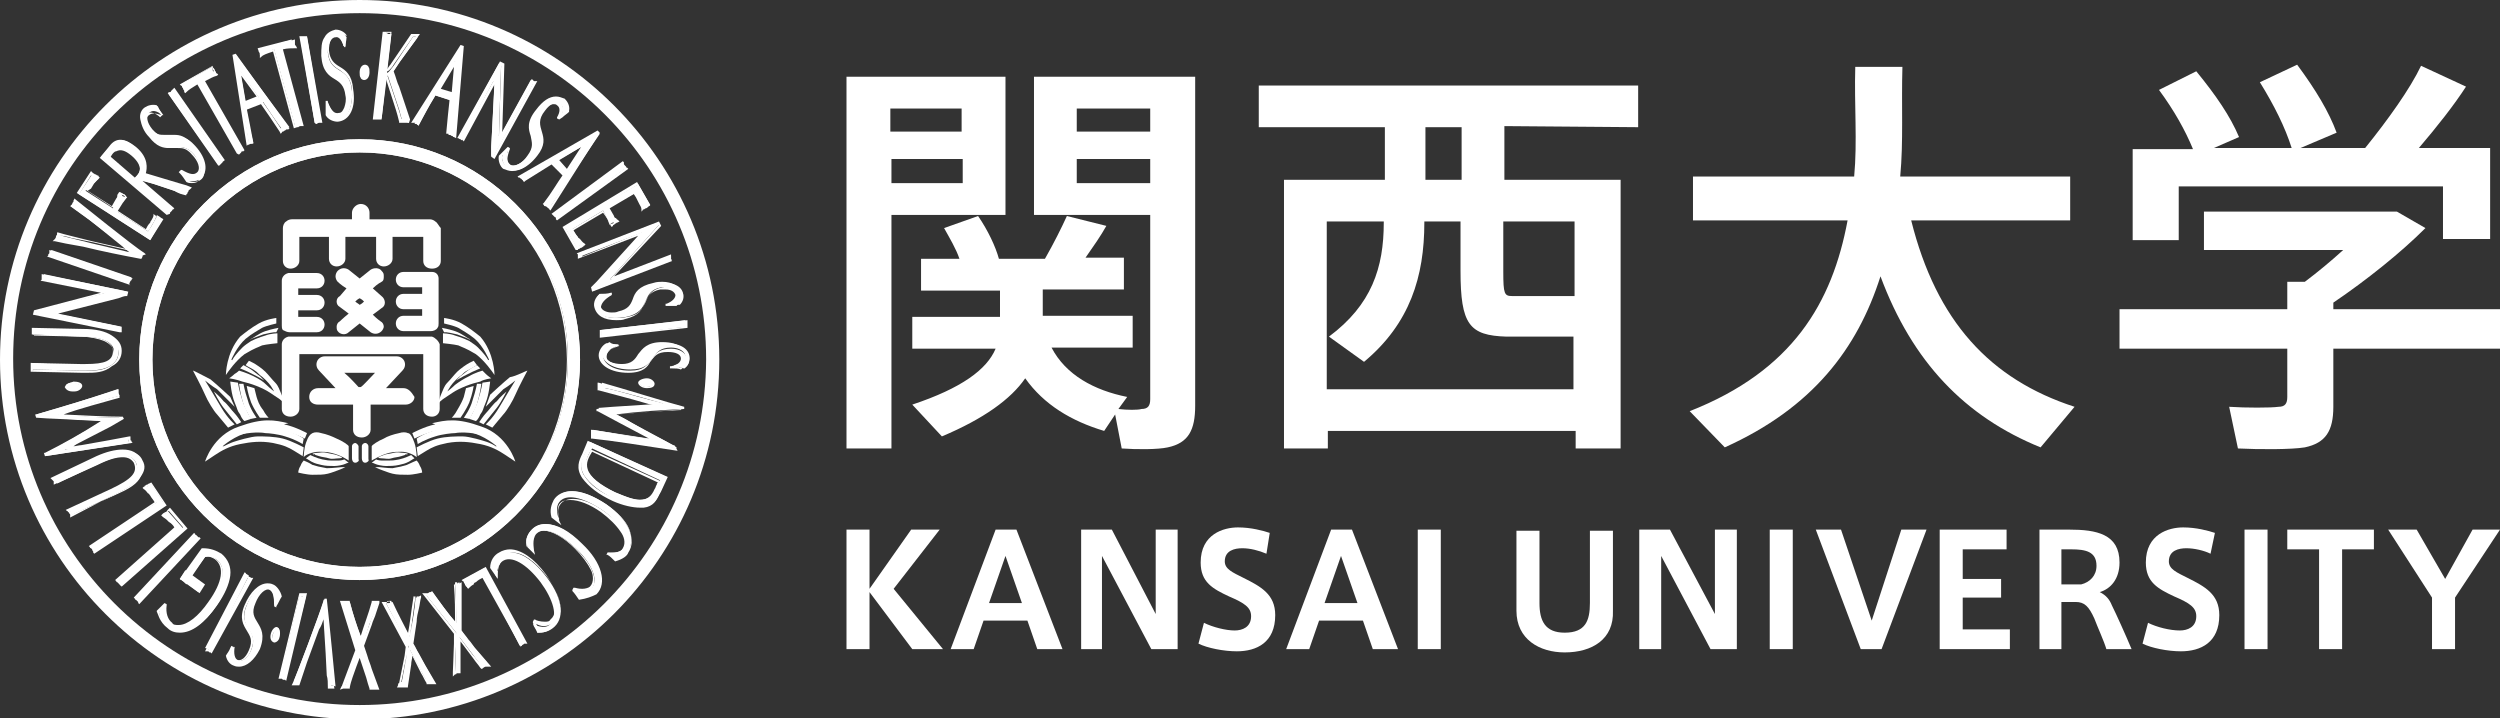 <?xml version="1.0" encoding="utf-8"?>
<!-- Generator: Adobe Illustrator 26.0.0, SVG Export Plug-In . SVG Version: 6.00 Build 0)  -->
<svg version="1.1" id="レイヤー_1" xmlns="http://www.w3.org/2000/svg" xmlns:xlink="http://www.w3.org/1999/xlink" x="0px"
	 y="0px" width="228px" height="65.5px" viewBox="0 0 228 65.5" style="enable-background:new 0 0 228 65.5;" xml:space="preserve">
<rect x="0" y="0" width="228" height="65.5" fill="#333333" stroke="none"/>
<style type="text/css">
	.st0{fill:#FFFFFF;}
</style>
<g>
	<path class="st0" d="M32.8,0C14.7,0,0,14.7,0,32.8s14.7,32.8,32.8,32.8s32.8-14.7,32.8-32.8S50.9,0,32.8,0 M32.8,64.3
		c-17.4,0-31.6-14.1-31.6-31.6S15.3,1.2,32.8,1.2s31.6,14.1,31.6,31.6C64.3,50.2,50.2,64.3,32.8,64.3"/>
	<path class="st0" d="M32.8,12.7c-11.1,0-20.1,9-20.1,20.1c0,11.1,9,20.1,20.1,20.1c11.1,0,20.1-9,20.1-20.1S43.9,12.7,32.8,12.7
		 M32.8,51.7c-10.5,0-18.9-8.5-18.9-18.9s8.5-18.9,18.9-18.9s19,8.5,19,18.9S43.2,51.7,32.8,51.7"/>
	<path class="st0" d="M32.8,52.9c-11.1,0-20.1-9-20.1-20.1s9-20.1,20.1-20.1s20.1,9,20.1,20.1C52.9,43.9,43.9,52.9,32.8,52.9
		 M32.8,12.8c-11,0-20,9-20,20s9,20,20,20s20-9,20-20S43.8,12.8,32.8,12.8 M32.8,51.8c-10.5,0-19-8.5-19-19s8.5-19,19-19
		c10.5,0,19,8.5,19,19S43.3,51.8,32.8,51.8 M32.8,13.9c-10.4,0-18.9,8.5-18.9,18.9c0,10.4,8.5,18.9,18.9,18.9
		c10.4,0,18.9-8.5,18.9-18.9C51.6,22.4,43.2,13.9,32.8,13.9"/>
	<path class="st0" d="M26.4,30.3h2.5c0.4,0,0.7-0.3,0.7-0.7c0-0.4-0.3-0.7-0.7-0.7h-1.7v-0.6h1.7c0.4,0,0.7-0.3,0.7-0.7
		s-0.3-0.7-0.7-0.7h-1.7v-0.6h1.7c0.4,0,0.7-0.3,0.7-0.7s-0.3-0.7-0.7-0.7h-2.4c-0.1,0-0.1,0-0.2,0c-0.4,0.1-0.6,0.4-0.6,0.7v4.1
		c0,0.1,0,0.3,0.1,0.4C26,30.2,26.2,30.3,26.4,30.3"/>
	<path class="st0" d="M39.7,20.2c-0.1-0.1-0.3-0.2-0.5-0.2h-5.5v-0.6c0-0.4-0.3-0.8-0.8-0.8l0,0l0,0c-0.4,0-0.8,0.4-0.8,0.8V20h-5.5
		c-0.2,0-0.4,0.1-0.5,0.2c-0.2,0.1-0.3,0.4-0.3,0.6v3c0,0.4,0.3,0.7,0.7,0.7s0.8-0.3,0.8-0.7v-2.2H30v2c0,0.4,0.3,0.7,0.7,0.7
		s0.8-0.3,0.8-0.7v-2h2.8v2c0,0.4,0.3,0.7,0.7,0.7s0.8-0.3,0.8-0.7v-2h2.8v2.2c0,0.4,0.3,0.7,0.8,0.7s0.8-0.3,0.8-0.7v-3
		C40,20.6,39.9,20.3,39.7,20.2"/>
	<path class="st0" d="M39.4,30.7c0,0-0.1,0-0.2,0H26.5c-0.1,0-0.1,0-0.2,0c-0.4,0.1-0.6,0.4-0.6,0.7v5.9c0,0.4,0.3,0.7,0.8,0.7
		c0.4,0,0.8-0.3,0.8-0.7v-5h11.3v5c0,0.4,0.3,0.7,0.8,0.7c0.4,0,0.7-0.3,0.7-0.7v-5.9C40,31.1,39.7,30.8,39.4,30.7"/>
	<path class="st0" d="M36.8,35.4h-1.6l1.5-1.6c0.2-0.2,0.3-0.5,0.2-0.8c-0.1-0.3-0.4-0.5-0.7-0.5h-6.6c-0.3,0-0.6,0.2-0.7,0.5
		c-0.1,0.3,0,0.6,0.2,0.8l1.5,1.6H29c-0.4,0-0.8,0.3-0.8,0.8s0.4,0.7,0.8,0.7h3.2v2.3c0,0.4,0.3,0.7,0.8,0.7l0,0l0,0
		c0.4,0,0.8-0.3,0.8-0.7v-2.3h3.2c0.4,0,0.8-0.3,0.8-0.7C37.5,35.7,37.2,35.4,36.8,35.4 M32.9,35.3L32.9,35.3h-0.2
		c-0.2-0.2-0.7-0.8-1.3-1.3h1.2H33h1.2C33.7,34.5,33.1,35.2,32.9,35.3"/>
	<path class="st0" d="M30.7,27.5c0,0.2,0.1,0.4,0.3,0.5l0.8,0.6C31.3,29,31,29.3,31,29.3c-0.2,0.1-0.3,0.3-0.3,0.5
		c0,0.1,0,0.3,0.1,0.4c0.2,0.3,0.7,0.4,1,0.1l1-0.8l1,0.8c0.3,0.2,0.7,0.2,1-0.1c0.1-0.1,0.2-0.3,0.2-0.4c0-0.2-0.1-0.4-0.3-0.5
		c0,0-0.3-0.2-0.7-0.6l0.8-0.6c0.2-0.1,0.3-0.3,0.3-0.5c0-0.2-0.1-0.4-0.2-0.5L34,26.3c0.4-0.4,0.8-0.6,0.8-0.6
		c0.2-0.1,0.2-0.3,0.2-0.5c0-0.2,0-0.3-0.2-0.5c-0.2-0.3-0.7-0.3-1-0.1l-1,0.8l-1-0.8c-0.3-0.2-0.7-0.2-1,0.1
		c-0.1,0.1-0.2,0.3-0.2,0.5c0,0.2,0.1,0.4,0.2,0.5c0,0,0.3,0.3,0.8,0.6L31,27C30.8,27.1,30.7,27.3,30.7,27.5 M33.2,27.5
		c-0.1,0.1-0.2,0.2-0.4,0.3c-0.1-0.1-0.3-0.2-0.4-0.3c0.1-0.1,0.2-0.2,0.4-0.3C33,27.3,33.1,27.4,33.2,27.5"/>
	<path class="st0" d="M39.4,24.8c0,0-0.1,0-0.2,0h-2.4c-0.4,0-0.7,0.3-0.7,0.7s0.3,0.7,0.7,0.7h1.7v0.6h-1.7c-0.4,0-0.7,0.3-0.7,0.7
		s0.3,0.7,0.7,0.7h1.7v0.6h-1.7c-0.4,0-0.7,0.3-0.7,0.7c0,0.4,0.3,0.7,0.7,0.7h2.5c0.2,0,0.5-0.1,0.6-0.3c0.1-0.1,0.1-0.3,0.1-0.4
		v-4.1C40,25.1,39.8,24.8,39.4,24.8"/>
	<path class="st0" d="M20.6,34.2C20.6,34.2,20.6,34.2,20.6,34.2c0.2-0.3,0.9-1.3,1.7-1.9c1-0.6,1.2-0.6,1.6-0.8
		c0.4-0.1,1.4-0.2,1.4-0.2v-0.9c0,0-0.6,0-1.1,0.2c0,0-0.7,0.2-1.3,0.5c-0.3,0.2-0.6,0.4-0.8,0.6c-0.5,0.5-0.8,0.9-0.9,1.1
		c0,0,0,0.1-0.1,0c0,0,0.5-1.2,1.3-1.9c0.6-0.5,1.2-0.8,1.5-1c0.4-0.2,1.3-0.4,1.3-0.4V29c0,0-0.9,0.1-1.6,0.5
		c-0.7,0.4-1.2,0.8-1.7,1.2C20.6,32.2,20.6,34.2,20.6,34.2"/>
	<path class="st0" d="M25.4,29.9c0,0-0.6,0.1-1.2,0.3c-0.6,0.2-1.2,0.7-1.3,0.7c0,0-0.1,0.1-0.1,0.1c0,0,0,0,0,0s0.1-0.1,0.4-0.2
		c0.3-0.1,0.5-0.2,0.8-0.3c0.4-0.1,0.9-0.2,1-0.2c0.1,0,0.2,0,0.2,0L25.4,29.9z"/>
	<path class="st0" d="M20.9,34.5c0,0,0.3-0.2,0.5-0.4c0.2-0.1,0.4-0.3,0.4-0.3s0.7,0.2,1.3,0.5c0.6,0.3,0.9,0.5,1.2,0.8
		c0.3,0.3,0.7,0.6,0.7,0.6s-0.1-0.2-0.3-0.5c-0.2-0.3-0.7-0.8-1-1c-0.3-0.3-0.3-0.3-0.6-0.5c-0.4-0.2-0.7-0.4-0.7-0.4l0.3-0.4
		c0,0,0.2,0.1,0.4,0.2c0.2,0.1,0.8,0.5,1.1,0.8s0.6,0.7,0.9,1s0.4,0.7,0.5,0.9s0.4,1.1,0.4,1.1s-0.1-0.2-0.5-0.5
		c0,0-0.6-0.4-0.9-0.6c-0.3-0.2-0.7-0.4-1.2-0.6s-0.9-0.3-1.3-0.4C21.6,34.6,20.9,34.5,20.9,34.5"/>
	<path class="st0" d="M21.9,33.6c0,0,0.2-0.2,0.3-0.3c0,0,0.4,0.2,0.7,0.4s0.5,0.4,0.8,0.6c0.2,0.2,0.4,0.4,0.4,0.4
		c0,0-0.5-0.3-0.7-0.4s-0.6-0.3-0.8-0.4C22.4,33.8,21.9,33.6,21.9,33.6"/>
	<path class="st0" d="M21,34.8c0,0,0.1,1.2,0.4,1.9c0.3,0.7,0.2,0.7,0.5,1.1c0.2,0.5,0.4,0.6,0.4,0.6l0.6-0.2c0,0-0.6-1-0.8-1.7
		c-0.3-0.9-0.4-1.6-0.4-1.6L21,34.8z"/>
	<path class="st0" d="M21.8,35c0,0,0.1,0.8,0.3,1.5s0.2,0.7,0.5,1.2c0.2,0.5,0.3,0.5,0.3,0.5l0.5-0.1c0,0-0.6-0.8-0.8-1.6
		c-0.3-0.9-0.4-1.5-0.4-1.5L21.8,35z"/>
	<path class="st0" d="M22.5,35.2c0,0,0.1,0.7,0.4,1.5c0.3,0.7,0.8,1.4,0.8,1.4l0.8,0c0,0-0.3-0.3-0.5-0.7c-0.4-0.5-0.5-0.9-0.6-1.2
		c-0.1-0.4-0.2-0.8-0.2-0.8L22.5,35.2z"/>
	<path class="st0" d="M17.6,33.8c0,0,0.8,1.5,1.1,2.2c0.2,0.5,0.8,1.5,1.1,1.8l1,1.2l0.6-0.3c0,0-0.6-0.5-1.2-1.5
		c-0.7-1.2-1.5-2.5-1.5-2.5s0.6,0.5,1.1,0.8c0.4,0.4,1.6,1.6,1.6,1.6L21,36.2c0,0-1.3-1.2-1.8-1.6C18.6,34.3,17.7,33.8,17.6,33.8
		C17.6,33.8,17.6,33.8,17.6,33.8"/>
	<path class="st0" d="M19.5,35.7c0,0,0.5,1,0.9,1.5s1.2,1.5,1.2,1.5l0.4-0.2c0,0-0.4-0.6-0.6-0.8c-0.3-0.3-0.7-0.9-1-1.1
		C20.1,36.2,19.5,35.7,19.5,35.7"/>
	<path class="st0" d="M26.3,38.6c-1.3-0.3-2.3-0.5-4.5,0.3c-2.4,0.8-3.1,3.2-3.1,3.2s0.3-0.2,0.9-0.6c0.6-0.4,1.3-0.8,2.3-1
		c1-0.2,1.9-0.3,3-0.1c1,0.2,1.4,0.4,1.9,0.7c0.5,0.3,0.8,0.5,0.8,0.5l0.1-0.8c0,0-1.1-0.6-1.9-0.8c-0.8-0.2-1.7-0.2-2.3-0.2
		c-0.6,0-1.9,0.4-2.2,0.5c-0.3,0.1-0.7,0.3-0.9,0.4c-0.1,0-0.1,0-0.1,0s1.1-1,2.5-1.3c1-0.2,1.5-0.3,2.3-0.2c0.8,0.1,1,0.1,1.5,0.3
		c0.6,0.2,1.2,0.5,1.2,0.5l0.2-0.5c0,0-1.1-0.6-2.1-0.8"/>
	<path class="st0" d="M21.6,39.7c0,0,0.9-0.5,2-0.6c0.4-0.1,1.1,0,1.6,0c1.4,0.1,2.5,0.9,2.5,0.9l-0.1,0.5c0,0-0.6-0.4-1.6-0.7
		c-0.6-0.2-1.5-0.3-1.8-0.3C23.1,39.3,21.6,39.7,21.6,39.7"/>
	<path class="st0" d="M27.7,41.7c0.1-0.2,0.8-0.5,1.4-0.5c0.3,0,0.7,0,1.1,0.1c0.9,0.2,1.6,0.7,1.6,0.7s0-1,0-1.3
		c0-0.1-0.6-0.5-1.1-0.7c-0.4-0.2-0.9-0.4-1.4-0.5c-0.3-0.1-0.6-0.1-0.8,0s-0.4,0.3-0.6,0.9C27.7,41,27.7,41.7,27.7,41.7"/>
	<path class="st0" d="M28.5,41.4c0,0,0.1-0.1,0.4-0.1s0.5-0.1,0.9,0c0.4,0.1,0.6,0.1,0.9,0.2c0.3,0.1,0.5,0.2,0.5,0.2s0,0.1-0.3,0.1
		c-0.3,0-0.6,0.1-0.9,0s-0.6-0.1-0.9-0.2c-0.3-0.1-0.4-0.1-0.4-0.2C28.6,41.5,28.5,41.4,28.5,41.4"/>
	<path class="st0" d="M28.3,41.5c0,0,0.6,0.3,1.1,0.4S30,42,30.2,42c0.2,0,0.4,0,0.7,0s0.5-0.1,0.5-0.1l0.4,0.3c0,0-0.1,0-0.3,0.1
		c-0.2,0.1-0.7,0.2-1,0.2c-0.4,0-0.8,0-1.2-0.1c-0.4-0.1-0.5-0.1-0.9-0.3c-0.3-0.2-0.5-0.3-0.5-0.3L28.3,41.5z"/>
	<path class="st0" d="M27.7,42c0,0-0.2,0.2-0.3,0.5c-0.2,0.3-0.2,0.6-0.2,0.6s0.8,0.2,1.3,0.2c0.6,0,1,0,1.4-0.1
		c0.4-0.1,0.6-0.2,0.9-0.3c0.3-0.1,0.7-0.3,0.7-0.3c0,0-0.1,0-0.3,0c-0.2,0-0.8,0.1-1.4,0.1c-0.6-0.1-1-0.2-1.3-0.3
		C28.2,42.2,27.7,42,27.7,42"/>
	<path class="st0" d="M32.4,42.2c-0.2,0-0.3-0.2-0.3-0.4v-1.1c0-0.2,0.2-0.3,0.3-0.3s0.3,0.2,0.3,0.3v1.2
		C32.8,42,32.6,42.2,32.4,42.2"/>
	<path class="st0" d="M45.1,34.2C45.1,34.2,45.1,34.2,45.1,34.2c-0.2-0.3-0.9-1.3-1.7-1.9c-1-0.6-1.2-0.6-1.6-0.8
		c-0.4-0.1-1.4-0.2-1.4-0.2v-0.9c0,0,0.6,0,1.1,0.2c0,0,0.7,0.2,1.3,0.5c0.3,0.2,0.6,0.4,0.8,0.6c0.5,0.5,0.8,0.9,0.9,1.1
		c0,0,0,0.1,0.1,0c0,0-0.5-1.2-1.3-1.9c-0.6-0.5-1.2-0.8-1.5-1c-0.4-0.2-1.3-0.4-1.3-0.4V29c0,0,0.9,0.1,1.6,0.5
		c0.7,0.4,1.2,0.8,1.7,1.2C45.1,32.2,45.1,34.2,45.1,34.2"/>
	<path class="st0" d="M40.3,29.9c0,0,0.6,0.1,1.2,0.3c0.6,0.2,1.2,0.7,1.3,0.7c0,0,0.1,0.1,0.1,0.1c0,0,0,0,0,0s-0.2-0.1-0.4-0.2
		c-0.3-0.1-0.5-0.2-0.8-0.3c-0.4-0.1-0.9-0.2-1-0.2c-0.1,0-0.2,0-0.2,0L40.3,29.9z"/>
	<path class="st0" d="M44.8,34.5c0,0-0.3-0.2-0.5-0.4C44.2,34,44,33.8,44,33.8s-0.7,0.2-1.2,0.5c-0.6,0.3-0.9,0.5-1.3,0.8
		c-0.3,0.3-0.7,0.6-0.7,0.6s0.1-0.2,0.3-0.5s0.7-0.8,1-1c0.3-0.3,0.3-0.3,0.7-0.5c0.4-0.2,0.7-0.4,0.7-0.4l-0.3-0.4
		c0,0-0.2,0.1-0.4,0.2c-0.2,0.1-0.8,0.5-1.1,0.8s-0.6,0.7-0.9,1s-0.4,0.7-0.5,0.9c-0.1,0.2-0.4,1.1-0.4,1.1s0.1-0.2,0.5-0.5
		c0,0,0.6-0.4,0.9-0.6c0.3-0.2,0.7-0.4,1.2-0.6c0.5-0.2,0.9-0.3,1.3-0.4C44.1,34.6,44.8,34.5,44.8,34.5"/>
	<path class="st0" d="M43.8,33.6c0,0-0.2-0.2-0.3-0.3c0,0-0.4,0.2-0.7,0.4s-0.5,0.4-0.8,0.6c-0.2,0.2-0.4,0.4-0.4,0.4
		c0,0,0.5-0.3,0.7-0.4s0.6-0.3,0.8-0.4C43.3,33.8,43.8,33.6,43.8,33.6"/>
	<path class="st0" d="M44.7,34.8c0,0-0.1,1.2-0.4,1.9c-0.3,0.7-0.2,0.7-0.5,1.1c-0.2,0.5-0.4,0.6-0.4,0.6l-0.6-0.2
		c0,0,0.6-1,0.8-1.7c0.3-0.9,0.4-1.6,0.4-1.6L44.7,34.8z"/>
	<path class="st0" d="M43.9,35c0,0-0.1,0.8-0.3,1.5s-0.2,0.7-0.5,1.2c-0.2,0.5-0.3,0.5-0.3,0.5l-0.5-0.1c0,0,0.6-0.8,0.8-1.6
		c0.3-0.9,0.4-1.5,0.4-1.5L43.9,35z"/>
	<path class="st0" d="M43.2,35.2c0,0-0.1,0.7-0.4,1.5c-0.3,0.7-0.8,1.4-0.8,1.4l-0.8,0c0,0,0.3-0.3,0.5-0.7c0.3-0.5,0.5-0.9,0.6-1.2
		c0.1-0.4,0.2-0.8,0.2-0.8L43.2,35.2z"/>
	<path class="st0" d="M48.1,33.8c0,0-0.8,1.5-1.1,2.2c-0.2,0.5-0.8,1.5-1.1,1.8l-1,1.2l-0.6-0.3c0,0,0.6-0.5,1.2-1.5
		c0.7-1.2,1.5-2.5,1.5-2.5s-0.6,0.5-1.1,0.8c-0.4,0.4-1.6,1.6-1.6,1.6l0.4-1.1c0,0,1.3-1.2,1.8-1.6C47.1,34.3,48,33.8,48.1,33.8
		C48.1,33.8,48.1,33.8,48.1,33.8"/>
	<path class="st0" d="M46.2,35.7c0,0-0.5,1-0.9,1.5s-1.2,1.5-1.2,1.5l-0.4-0.2c0,0,0.4-0.6,0.6-0.8c0.3-0.3,0.7-0.9,1-1.1
		C45.6,36.2,46.2,35.7,46.2,35.7"/>
	<path class="st0" d="M39.4,38.6c1.3-0.3,2.3-0.5,4.5,0.3c2.4,0.8,3.1,3.2,3.1,3.2s-0.3-0.2-0.9-0.6s-1.3-0.8-2.3-1
		c-1-0.2-1.9-0.3-3-0.1c-1,0.2-1.4,0.4-1.9,0.7c-0.5,0.3-0.8,0.5-0.8,0.5l-0.1-0.8c0,0,1.1-0.6,1.9-0.8s1.7-0.2,2.3-0.2
		s1.9,0.4,2.2,0.5c0.3,0.1,0.7,0.3,0.8,0.4c0.1,0,0.1,0,0.1,0s-1.1-1-2.5-1.3c-1-0.2-1.5-0.3-2.3-0.2c-0.8,0.1-1,0.1-1.5,0.3
		c-0.6,0.2-1.2,0.5-1.2,0.5l-0.2-0.5c0,0,1.1-0.6,2.1-0.8"/>
	<path class="st0" d="M44.1,39.7c0,0-0.8-0.5-2-0.6c-0.4-0.1-1.1,0-1.6,0C39.1,39.2,38,40,38,40l0.1,0.5c0,0,0.6-0.4,1.6-0.7
		c0.6-0.2,1.5-0.3,1.8-0.3C42.6,39.3,44.1,39.7,44.1,39.7"/>
	<path class="st0" d="M38,41.7c-0.2-0.2-0.8-0.5-1.4-0.5c-0.3,0-0.7,0-1.1,0.1c-0.8,0.2-1.6,0.7-1.6,0.7s0-1,0-1.3
		c0-0.1,0.6-0.5,1.1-0.7c0.3-0.2,0.9-0.4,1.4-0.5c0.3-0.1,0.6-0.1,0.8,0c0.2,0,0.4,0.3,0.6,0.9C38,41,38,41.7,38,41.7"/>
	<path class="st0" d="M37.2,41.4c0,0-0.1-0.1-0.4-0.1s-0.5-0.1-0.9,0c-0.4,0.1-0.7,0.1-0.9,0.2c-0.3,0.1-0.5,0.2-0.5,0.2
		s0,0.1,0.3,0.1s0.6,0.1,0.9,0s0.6-0.1,0.9-0.2c0.3-0.1,0.4-0.1,0.4-0.2C37.1,41.5,37.2,41.4,37.2,41.4"/>
	<path class="st0" d="M37.5,41.5c0,0-0.6,0.3-1.1,0.4C35.9,42,35.7,42,35.5,42s-0.4,0-0.7,0s-0.5-0.1-0.5-0.1l-0.4,0.3
		c0,0,0.1,0,0.3,0.1c0.2,0.1,0.7,0.2,1,0.2c0.3,0,0.8,0,1.2-0.1s0.5-0.1,0.9-0.3c0.3-0.2,0.5-0.3,0.5-0.3L37.5,41.5z"/>
	<path class="st0" d="M38,42c0,0,0.2,0.2,0.3,0.5c0.2,0.3,0.2,0.6,0.2,0.6s-0.8,0.2-1.3,0.2s-1,0-1.4-0.1c-0.4-0.1-0.6-0.2-0.9-0.3
		s-0.7-0.3-0.7-0.3c0,0,0.1,0,0.3,0c0.2,0,0.8,0.1,1.3,0.1c0.6-0.1,1-0.2,1.3-0.3C37.5,42.2,38,42,38,42"/>
	<path class="st0" d="M33.3,42.2c-0.2,0-0.3-0.2-0.3-0.4v-1.1c0-0.2,0.2-0.3,0.3-0.3c0.2,0,0.3,0.2,0.3,0.3v1.2
		C33.7,42,33.5,42.2,33.3,42.2"/>
	<path class="st0" d="M36.4,5.7l-0.6,0.9c0.4,1.1,0.8,2.2,1.1,3.3l0.4,1.2l0,0.1c-0.1,0-0.2-0.1-0.3-0.1c-0.1,0-0.2,0-0.3,0
		c-0.1-0.4-0.2-0.7-0.3-1.1l-1-3c0-0.1-0.1-0.1-0.1-0.1l-0.5,3.9c-0.1,0-0.2-0.1-0.3-0.1c-0.1,0-0.2,0-0.3,0L35.1,3
		c0.1,0,0.2,0,0.3,0.1c0.1,0,0.2,0,0.3,0l-0.4,3.5c0,0.1,0.1,0,0.2-0.1c0.1-0.1,0.3-0.4,0.4-0.5l1.8-2.7c0.1,0,0.2,0,0.2,0.1
		c0.1,0,0.2,0,0.2,0L36.4,5.7z"/>
	<path class="st0" d="M37.3,11.2l-0.1,0c0,0-0.1,0-0.1,0c-0.1,0-0.1,0-0.2,0c0,0-0.1,0-0.2,0h-0.2h-0.1l0-0.1
		c-0.1-0.4-0.2-0.8-0.3-1.1l-0.9-2.8l-0.4,3.7l-0.1,0c0,0-0.1,0-0.1,0c0,0-0.1,0-0.2,0c-0.1,0-0.1,0-0.2,0c0,0-0.1,0-0.1,0H34l0.9-8
		l0.1,0c0,0,0.1,0,0.1,0c0.1,0,0.1,0,0.2,0c0,0,0.1,0,0.2,0c0,0,0.1,0,0.1,0h0.1l0,0.1l-0.4,3.3c0.1-0.1,0.2-0.3,0.3-0.4l1.9-2.8
		l0.1,0c0,0,0.1,0,0.1,0c0,0,0.1,0,0.2,0c0,0,0.1,0,0.1,0c0,0,0.1,0,0.1,0h0.2l-1.8,2.5l-0.6,0.9c0.2,0.5,0.3,1,0.5,1.4
		c0.2,0.6,0.4,1.2,0.6,1.8l0.4,1.2L37.3,11.2z M36.7,10.9c0.1,0,0.1,0,0.2,0c0.1,0,0.1,0,0.2,0l-0.3-1.1c-0.2-0.6-0.4-1.2-0.6-1.8
		c-0.2-0.5-0.4-1-0.5-1.5l0-0.1l0.7-1l1.5-2.1c0,0,0,0,0,0c-0.1,0-0.1,0-0.2,0l-1.8,2.6c-0.1,0.2-0.3,0.4-0.4,0.5
		c0,0-0.1,0.1-0.2,0.1c0,0-0.1,0-0.1,0c0,0,0-0.1,0-0.1l0.4-3.4c-0.1,0-0.1,0-0.2,0c0,0-0.1,0-0.2,0l-0.9,7.4c0,0,0.1,0,0.2,0
		c0,0,0.1,0,0.2,0L35,6.8c0-0.1,0.1-0.1,0.1-0.1c0.1,0,0.2,0.1,0.2,0.1l1,3c0.1,0.3,0.2,0.6,0.3,1L36.7,10.9
		C36.7,10.9,36.7,10.9,36.7,10.9z"/>
	<path class="st0" d="M41.3,8.6L40,8.2l1.5-2.6L41.3,8.6z M42.2,4.3l-0.1,0l-4.3,7c0.1,0,0.1,0,0.2,0c0.1,0,0.1,0.1,0.2,0.1
		c0.5-1,1-1.9,1.5-2.7l1.5,0.5c-0.1,1.1-0.2,2.2-0.3,3.1c0.1,0,0.2,0,0.3,0.1c0.1,0,0.2,0.1,0.3,0.1L42.2,4.3z"/>
	<path class="st0" d="M41.6,12.6l-0.2-0.1c0,0-0.1,0-0.1-0.1c-0.1,0-0.1-0.1-0.2-0.1c-0.1,0-0.1,0-0.2-0.1c0,0-0.1,0-0.1,0l-0.1,0
		l0-0.1c0.1-1.1,0.2-2.1,0.3-3l-1.3-0.4l-0.1,0.2c-0.5,0.8-0.9,1.6-1.4,2.5l0,0.1l-0.1-0.1c0,0-0.1,0-0.1-0.1c0,0-0.1,0-0.1-0.1
		c0,0-0.1,0-0.1,0c0,0,0,0-0.1,0l-0.2,0L42,4.1l0.3,0.1L41.6,12.6z M41,12.1c0.1,0,0.2,0,0.2,0.1c0,0,0.1,0,0.2,0.1l0.7-7.8L38,11.1
		c0,0,0,0,0.1,0c0,0,0.1,0,0.1,0.1c0.4-0.8,0.9-1.6,1.3-2.4l0.2-0.3L41.3,9l0,0.1C41.3,10,41.2,11,41,12.1 M41.4,8.8l-1.6-0.5
		l1.6-2.7l0.2,0.1L41.4,8.8z M40.2,8.1l1,0.3l0.2-2.3L40.2,8.1z"/>
	<path class="st0" d="M45,14.3l-0.2-0.1c0-0.2,0-0.5,0-0.8l0.3-6l-0.1,0l-2.9,5.4c0,0-0.1-0.1-0.1-0.1c0,0-0.1,0-0.2-0.1l3.7-6.8
		l0.2,0.1l-0.2,6.5l0.1,0l2.8-5.1c0,0,0.1,0.1,0.1,0.1c0,0,0.1,0,0.2,0.1L45,14.3z"/>
	<path class="st0" d="M45.1,14.5l-0.3-0.2v-0.1c0-0.2,0-0.5,0-0.8l0.3-5.7l-2.8,5.2l-0.1-0.1c0,0,0,0-0.1-0.1s0,0-0.1-0.1s0,0-0.1,0
		c0,0,0,0-0.1,0l-0.1,0l3.9-7L46,5.8l-0.2,6.3l2.7-4.9l0.1,0.1c0,0,0,0,0,0c0,0,0,0,0.1,0.1c0,0,0,0,0.1,0c0,0,0,0,0.1,0l0.1,0
		L45.1,14.5z M45.1,7.2l0.2,0.1L45,13.5c0,0.2,0,0.5,0,0.7l3.6-6.6c0,0,0,0-0.1,0c0,0,0,0,0,0l-2.8,5.1l-0.2-0.1L45.7,6l0,0
		l-3.6,6.6c0,0,0,0,0,0s0,0,0,0L45.1,7.2z"/>
	<path class="st0" d="M46.4,13.4c-0.2,0.7-0.3,1.2,0.1,1.6c0.4,0.3,1.1-0.1,1.7-0.8c1.3-1.7-0.8-2.1,0.8-4.2
		c0.9-1.2,1.8-1.3,2.4-0.9c0.2,0.2,0.4,0.5,0.4,1c-0.2,0.2-0.5,0.4-0.7,0.6l0,0c0.3-0.6,0.3-1,0-1.2c-0.3-0.3-0.9-0.1-1.4,0.6
		c-1.3,1.6,0.8,2.2-0.7,4.1c-1,1.3-2.1,1.6-2.8,1.1c-0.2-0.2-0.5-0.7-0.4-1.1C45.9,13.9,46.1,13.7,46.4,13.4L46.4,13.4z"/>
	<path class="st0" d="M46.7,15.6c-0.3,0-0.5-0.1-0.8-0.2c-0.3-0.2-0.5-0.8-0.4-1.2l0,0l0,0c0.2-0.2,0.5-0.5,0.7-0.7l0.1-0.1l0.2,0.1
		l0,0.1c-0.3,0.8-0.3,1.2,0,1.4c0.1,0.1,0.2,0.1,0.3,0.1c0.4,0,0.9-0.3,1.3-0.9c0.6-0.8,0.4-1.2,0.3-1.8c-0.2-0.6-0.4-1.3,0.5-2.4
		c0.6-0.8,1.2-1.2,1.8-1.2c0.3,0,0.5,0.1,0.8,0.2c0.2,0.2,0.5,0.6,0.4,1.1v0.1l0,0c-0.2,0.2-0.4,0.3-0.6,0.5L51,10.9l-0.2-0.1l0-0.1
		c0.3-0.5,0.3-0.9,0-1.1c-0.1-0.1-0.2-0.1-0.3-0.1c-0.3,0-0.7,0.2-1,0.6c-0.6,0.8-0.4,1.2-0.3,1.8c0.2,0.6,0.4,1.3-0.4,2.3
		C48.2,15.1,47.5,15.6,46.7,15.6 M45.8,14.2c-0.1,0.4,0.2,0.8,0.4,1c0.2,0.1,0.4,0.2,0.6,0.2c0.6,0,1.4-0.5,2-1.3
		c0.7-0.9,0.6-1.5,0.4-2.1c-0.2-0.6-0.3-1.1,0.3-2c0.3-0.5,0.8-0.7,1.2-0.7c0.2,0,0.3,0,0.4,0.1c0.3,0.2,0.3,0.6,0.2,1
		c0.1-0.1,0.3-0.2,0.4-0.4c0-0.4-0.2-0.7-0.3-0.8c-0.2-0.1-0.4-0.2-0.6-0.2c-0.5,0-1.1,0.4-1.7,1.1c-0.8,1-0.6,1.6-0.4,2.2
		c0.2,0.6,0.3,1.1-0.3,2c-0.4,0.6-1,0.9-1.5,0.9c-0.2,0-0.3,0-0.4-0.1c-0.4-0.3-0.4-0.8-0.2-1.3C46.1,13.9,45.9,14.1,45.8,14.2"/>
	<path class="st0" d="M51.8,15.6l-0.9-1l2.6-1.5L51.8,15.6z M54.7,12.2l-0.1-0.1l-7.1,4.1c0.1,0,0.1,0.1,0.2,0.1
		c0,0,0.1,0.1,0.1,0.2c0.9-0.6,1.8-1.1,2.6-1.7l1.1,1.1c-0.6,0.9-1.2,1.8-1.8,2.6c0.1,0.1,0.2,0.1,0.2,0.2c0.1,0.1,0.1,0.2,0.2,0.3
		L54.7,12.2z"/>
	<path class="st0" d="M50.2,19.2l-0.1-0.1c0,0,0-0.1-0.1-0.1c0,0-0.1-0.1-0.1-0.1c0,0-0.1-0.1-0.2-0.1c0,0-0.1,0-0.1-0.1l-0.1-0.1
		l0.1-0.1c0.7-0.9,1.2-1.8,1.7-2.5l-1-1L50.3,15c-0.8,0.5-1.6,1-2.4,1.5l-0.1,0.1l-0.1-0.1c0,0,0-0.1-0.1-0.1c0,0,0-0.1-0.1-0.1
		c0,0-0.1-0.1-0.1-0.1c0,0,0,0-0.1,0l-0.1-0.1l7.3-4.2l0.2,0.2L50.2,19.2z M49.9,18.5c0.1,0,0.1,0.1,0.2,0.2c0,0,0.1,0.1,0.1,0.1
		l4.3-6.5l-6.8,3.9c0,0,0,0,0,0c0,0,0.1,0.1,0.1,0.1c0.8-0.5,1.6-1,2.3-1.5l0.3-0.2l1.2,1.3l0,0.1C51.1,16.8,50.5,17.6,49.9,18.5
		 M51.8,15.7l-1.1-1.2l2.7-1.6l0.2,0.2L51.8,15.7z M51,14.6l0.7,0.8l1.3-2L51,14.6z"/>
	<path class="st0" d="M56.8,14.9c0,0.1,0.1,0.2,0.1,0.2s0.1,0.1,0.2,0.2L50.8,20c0-0.1-0.1-0.2-0.1-0.2s-0.1-0.1-0.2-0.2L56.8,14.9z
		"/>
	<path class="st0" d="M50.8,20.1L50.7,20c0,0,0-0.1,0-0.1c0,0,0-0.1-0.1-0.1c0,0-0.1-0.1-0.1-0.1c0,0,0,0-0.1-0.1l-0.1-0.1l6.5-4.8
		l0.1,0.1c0,0,0,0.1,0,0.1c0,0.1,0,0.1,0.1,0.2c0,0,0.1,0.1,0.1,0.1c0,0,0,0.1,0.1,0.1l0.1,0.1L50.8,20.1z M50.7,19.6
		c0,0,0.1,0.1,0.1,0.1c0,0,0.1,0.1,0.1,0.1l6-4.4c0,0-0.1-0.1-0.1-0.1c0,0-0.1-0.1-0.1-0.1L50.7,19.6z"/>
	<path class="st0" d="M55.4,19l0.5,0.8c0.1,0.2,0.2,0.3,0.3,0.4c-0.1,0-0.2,0.1-0.3,0.1c-0.1,0-0.2,0.1-0.3,0.2
		c-0.1-0.2-0.1-0.3-0.2-0.5L55,19.2l-2.8,1.7c0.2,0.3,0.4,0.6,0.6,0.9c0.1,0.2,0.2,0.3,0.4,0.4c-0.1,0.1-0.2,0.1-0.3,0.2
		c-0.1,0.1-0.2,0.1-0.3,0.2l-1.1-1.9l6.7-3.9l1.1,1.9c-0.1,0.1-0.2,0.1-0.3,0.2S58.7,19,58.6,19c0-0.2-0.1-0.4-0.2-0.5l-0.3-0.5
		l-0.2-0.4L55.4,19z"/>
	<path class="st0" d="M52.5,22.8l-1.2-2.1l6.8-4.1l1.2,2.1l-0.1,0.1c0,0-0.1,0-0.1,0.1c-0.1,0-0.1,0.1-0.2,0.1
		c-0.1,0-0.1,0.1-0.2,0.1c0,0-0.1,0-0.1,0.1l-0.1,0.1l0-0.2c0-0.2-0.1-0.3-0.2-0.5L58,18l-0.2-0.3L55.6,19l0.4,0.7
		c0,0.1,0.1,0.2,0.2,0.2c0,0.1,0.1,0.1,0.2,0.2l0.1,0.1l-0.2,0.1c-0.1,0-0.1,0.1-0.2,0.1c0,0-0.1,0.1-0.1,0.1c0,0-0.1,0-0.1,0.1
		l-0.1,0.1l-0.1-0.1c0-0.1-0.1-0.1-0.1-0.2c0-0.1-0.1-0.2-0.1-0.3L55,19.4L52.3,21c0.1,0.2,0.2,0.4,0.4,0.6c0,0.1,0.1,0.1,0.2,0.2
		c0.1,0.1,0.2,0.3,0.4,0.4l0.1,0.1l-0.1,0.1c0,0-0.1,0-0.1,0.1c-0.1,0-0.1,0.1-0.2,0.1c-0.1,0-0.1,0.1-0.2,0.1c0,0-0.1,0-0.1,0.1
		L52.5,22.8z M51.6,20.8l1,1.7c0.1,0,0.1-0.1,0.2-0.1c0.1,0,0.1-0.1,0.2-0.1c-0.1-0.1-0.2-0.2-0.3-0.3c0-0.1-0.1-0.1-0.2-0.2
		c-0.2-0.2-0.3-0.5-0.5-0.7l0-0.1l3-1.8l0.5,0.9c0.1,0.1,0.1,0.2,0.1,0.3c0,0,0,0.1,0,0.1l0,0c0,0,0.1-0.1,0.2-0.1
		c0,0,0.1,0,0.2-0.1c0,0,0,0-0.1-0.1c-0.1-0.1-0.1-0.2-0.2-0.3l-0.5-0.9l2.7-1.6l0.3,0.5l0.3,0.5c0.1,0.1,0.1,0.3,0.2,0.4
		c0,0,0.1-0.1,0.2-0.1c0.1,0,0.1-0.1,0.2-0.1h0l-1-1.7L51.6,20.8z"/>
	<path class="st0" d="M54.1,26.5L54,26.3c0.1-0.1,0.3-0.3,0.5-0.5l4.1-4.5l0-0.1l-5.7,2.2c0-0.1,0-0.1,0-0.2c0-0.1-0.1-0.1-0.1-0.1
		l7.2-2.8l0.1,0.2l-4.4,4.9l0,0.1l5.5-2.1c0,0,0,0.1,0,0.2s0.1,0.1,0.1,0.1L54.1,26.5z"/>
	<path class="st0" d="M54,26.6l-0.1-0.4l0,0c0.1-0.1,0.3-0.3,0.5-0.5l3.8-4.2l-5.5,2.1l0-0.1c0,0,0,0,0-0.1c0,0,0-0.1,0-0.1
		c0,0,0,0,0-0.1c0,0,0,0,0,0l-0.1-0.1l7.5-2.9l0.2,0.4L56,25.2l5.2-2l0,0.1c0,0,0,0,0,0.1c0,0,0,0.1,0,0.1c0,0,0,0,0,0.1
		c0,0,0,0,0,0.1l0.1,0.1L54,26.6z M58.7,21.1l0.1,0.2l-4.1,4.5c-0.2,0.2-0.3,0.4-0.5,0.5l7-2.7c0,0,0,0,0,0c0,0,0,0,0-0.1l-5.4,2.1
		l-0.1-0.2l4.4-4.9l0,0l-7,2.7c0,0,0,0,0,0.1c0,0,0,0,0,0.1L58.7,21.1z"/>
	<path class="st0" d="M55.8,26.9c-0.7,0.4-1,0.8-1,1.2c0.1,0.5,0.9,0.7,1.8,0.5c2.1-0.4,0.8-2.1,3.3-2.7c1.4-0.3,2.3,0.2,2.4,0.9
		c0.1,0.3,0,0.7-0.3,1c-0.3,0-0.6,0-1,0l0-0.1c0.6-0.2,0.9-0.6,0.8-1c-0.1-0.4-0.7-0.6-1.5-0.5c-2,0.4-0.8,2.2-3.2,2.7
		c-1.6,0.3-2.7-0.1-2.8-1c-0.1-0.3,0.1-0.8,0.4-1.1C55.1,26.9,55.4,26.9,55.8,26.9L55.8,26.9z"/>
	<path class="st0" d="M56.2,29.2c-1.1,0-1.8-0.4-2-1.2c-0.1-0.4,0.1-0.9,0.5-1.2l0,0h0c0.3,0,0.7,0,1-0.1l0.1,0l0,0.2l-0.1,0
		c-0.7,0.4-1,0.7-0.9,1.1c0.1,0.3,0.5,0.5,1,0.5c0.2,0,0.4,0,0.6-0.1c0.9-0.2,1.1-0.6,1.3-1.1c0.2-0.6,0.5-1.2,1.9-1.5
		c0.3-0.1,0.6-0.1,0.8-0.1c0.9,0,1.6,0.4,1.7,1.1c0.1,0.3,0,0.7-0.4,1.1l0,0h0c-0.2,0-0.5,0-0.8,0l-0.2,0l0-0.2l0.1,0
		c0.5-0.2,0.8-0.5,0.8-0.8c-0.1-0.3-0.4-0.5-0.9-0.5c-0.2,0-0.3,0-0.5,0c-0.9,0.2-1.1,0.6-1.4,1.2c-0.2,0.6-0.5,1.2-1.8,1.5
		C56.8,29.2,56.5,29.2,56.2,29.2 M54.8,27c-0.3,0.3-0.4,0.7-0.4,1c0.1,0.6,0.8,1,1.8,1c0.3,0,0.6,0,1-0.1c1.2-0.2,1.4-0.8,1.7-1.4
		c0.2-0.5,0.5-1.1,1.5-1.3c0.2,0,0.3-0.1,0.5-0.1c0.6,0,1,0.2,1.1,0.6c0.1,0.3-0.1,0.6-0.5,0.9c0.2,0,0.4,0,0.5,0
		c0.3-0.3,0.3-0.6,0.3-0.8C62,26.3,61.5,26,60.7,26c-0.2,0-0.5,0-0.8,0.1c-1.3,0.3-1.5,0.8-1.8,1.4c-0.2,0.5-0.5,1.1-1.5,1.3
		c-0.2,0-0.5,0.1-0.7,0.1c-0.7,0-1.2-0.2-1.3-0.7c-0.1-0.5,0.2-0.9,0.7-1.1C55.2,27,55,27,54.8,27"/>
	<path class="st0" d="M62.5,29.2c0,0.1,0,0.2,0,0.3s0,0.2,0.1,0.3l-7.7,0.9c0-0.1,0-0.2,0-0.3c0-0.1,0-0.2-0.1-0.3L62.5,29.2z"/>
	<path class="st0" d="M54.7,30.8v-0.1v-0.1c0-0.1,0-0.1,0-0.1c0-0.1,0-0.1,0-0.2c0,0,0-0.1,0-0.1l0-0.1l8-0.9l0,0.1c0,0,0,0.1,0,0.1
		c0,0.1,0,0.1,0,0.2c0,0,0,0.1,0,0.1c0,0,0,0.1,0,0.1l0,0.1L54.7,30.8z M54.9,30.2c0,0,0,0.1,0,0.2c0,0,0,0.1,0,0.2l7.5-0.8
		c0,0,0-0.1,0-0.2c0,0,0-0.1,0-0.2L54.9,30.2z"/>
	<path class="st0" d="M56.5,31.5c-0.7,0.2-1.2,0.5-1.2,1c0,0.5,0.8,0.8,1.7,0.8c2.1,0,1.2-1.9,3.7-2c1.5,0,2.2,0.6,2.2,1.4
		c0,0.3-0.2,0.7-0.5,0.9c-0.3-0.1-0.6-0.1-0.9-0.2v-0.1c0.6-0.1,1-0.4,1-0.8c0-0.4-0.5-0.8-1.3-0.8c-2.1,0-1.2,2-3.7,2
		c-1.6,0-2.6-0.7-2.6-1.5c0-0.3,0.2-0.8,0.7-1C55.8,31.4,56.1,31.4,56.5,31.5L56.5,31.5z"/>
	<path class="st0" d="M57.3,34c-1.6,0-2.7-0.7-2.7-1.6c0-0.4,0.3-0.9,0.7-1.1l0,0h0c0.3,0.1,0.7,0.1,1,0.1l0.1,0v0.2l-0.1,0
		c-0.8,0.3-1.1,0.5-1.1,0.9c0,0.4,0.7,0.7,1.5,0.7h0c0.9,0,1.2-0.4,1.5-0.9c0.4-0.5,0.8-1.1,2.2-1.1h0c1.7,0,2.2,0.8,2.3,1.5
		c0,0.3-0.2,0.7-0.6,1l0,0l0,0c-0.2-0.1-0.5-0.1-0.8-0.1l-0.2,0v-0.2l0.1,0c0.6-0.1,0.9-0.4,0.9-0.7c0-0.4-0.5-0.6-1.2-0.6h0
		c-1,0-1.2,0.4-1.6,0.9C59.1,33.4,58.7,34,57.3,34L57.3,34L57.3,34z M55.5,31.5c-0.4,0.2-0.6,0.6-0.5,0.9c0,0.8,1,1.4,2.4,1.4h0.1
		c1.2,0,1.5-0.5,1.9-1c0.3-0.5,0.7-1,1.8-1h0c0.8,0,1.4,0.4,1.4,0.9c0,0.3-0.2,0.6-0.7,0.8c0.2,0,0.3,0,0.5,0.1
		c0.3-0.2,0.5-0.5,0.4-0.8c0-0.8-0.8-1.2-2-1.2h0c-1.3,0-1.7,0.5-2,1c-0.3,0.5-0.7,1-1.7,1h0c-1,0-1.7-0.4-1.8-1
		c0-0.5,0.4-0.8,0.9-1C55.9,31.5,55.7,31.5,55.5,31.5"/>
	<path class="st0" d="M59,34.6c0.3,0,0.6,0.2,0.6,0.4c0,0.2-0.3,0.3-0.7,0.3c-0.3,0-0.6-0.2-0.6-0.4C58.4,34.7,58.7,34.6,59,34.6"/>
	<path class="st0" d="M59,35.4C59,35.4,59,35.4,59,35.4c-0.5,0-0.8-0.3-0.8-0.5s0.4-0.4,0.8-0.4c0.4,0,0.7,0.3,0.7,0.5
		C59.7,35.3,59.4,35.4,59,35.4 M58.9,34.8c-0.3,0-0.4,0.1-0.5,0.2c0,0.1,0.2,0.2,0.5,0.3c0.3,0,0.5-0.1,0.5-0.2
		C59.5,34.9,59.3,34.8,58.9,34.8L58.9,34.8z"/>
	<path class="st0" d="M61.7,40.9c-2.8-0.4-5.5-0.8-7.7-1.1c0-0.1,0.1-0.2,0.1-0.3c0-0.1,0-0.2,0-0.3c2.3,0.4,4.7,0.8,5.8,0.9
		c-2.2-1.2-3.8-2.1-5.3-2.8l0-0.1l1.3-0.1c1.5-0.1,3.1-0.2,4.6-0.3c-2.1-0.6-4.3-1.2-5.7-1.5c0-0.1,0.1-0.1,0.1-0.2
		c0-0.1,0-0.2,0-0.2c1.8,0.5,6.3,1.9,7.5,2.2l0,0.2c-1.9,0.1-4.1,0.2-6.2,0.5c1.8,1,3.6,1.9,5.5,3L61.7,40.9z"/>
	<path class="st0" d="M61.8,41.1l-0.1,0c-3.3-0.5-5.8-0.9-7.7-1.1l-0.1,0l0-0.1c0,0,0-0.1,0-0.1c0,0,0-0.1,0-0.2c0,0,0-0.1,0-0.2
		c0,0,0-0.1,0-0.1l0-0.1l0.1,0c1.4,0.2,3.8,0.6,5.2,0.8c-1.9-1-3.4-1.8-4.7-2.5l-0.1,0l0-0.2l1.4-0.1c1.2-0.1,2.4-0.1,3.6-0.2l0.3,0
		c-0.2-0.1-0.4-0.1-0.7-0.2c-1.7-0.5-3.3-0.9-4.4-1.2l-0.1,0l0-0.1c0,0,0-0.1,0-0.1c0,0,0-0.1,0-0.1c0,0,0-0.1,0-0.1c0,0,0,0,0-0.1
		l0-0.2l0.1,0c1.8,0.5,6.3,1.9,7.5,2.2l0.1,0l-0.1,0.3h-0.1c-1.8,0.1-3.8,0.2-5.8,0.4c0.7,0.3,1.3,0.7,2,1.1c1,0.6,2.1,1.1,3.2,1.7
		l0.1,0L61.8,41.1z M54.1,39.7c1.8,0.2,4.2,0.6,7.3,1.1c-1-0.5-2-1.1-2.9-1.6c-0.8-0.4-1.5-0.8-2.3-1.2l-0.3-0.2l0.4,0
		c2-0.2,4.2-0.3,6-0.5c-1.4-0.4-5.4-1.6-7.1-2.1c0,0,0,0.1,0,0.1s0,0.1,0,0.1c1.1,0.2,2.6,0.7,4.2,1.1c0.4,0.1,0.9,0.2,1.3,0.4
		l0,0.2l-1,0.1c-1.2,0.1-2.4,0.2-3.6,0.2l-1,0c1.4,0.7,3,1.5,5,2.6l-0.1,0.2c-1.2-0.2-4-0.6-5.7-0.9c0,0.1,0,0.1,0,0.2
		C54.2,39.6,54.1,39.7,54.1,39.7"/>
	<path class="st0" d="M60.2,43.8c-0.1,0.2-0.2,0.5-0.3,0.7c-0.6,1.3-1.6,1.4-3.8,0.4c-1.3-0.6-2.3-1.3-2.6-2.2
		c-0.2-0.7,0.2-1.3,0.5-1.8L60.2,43.8z M53.8,40.3l-0.5,1.1c-0.3,0.6-0.5,1.2,0,2c0.5,0.7,1.3,1.4,2.7,2.1c1,0.5,2,0.7,2.9,0.6
		c0.9-0.1,1.1-0.8,1.4-1.3l0.6-1.3L53.8,40.3z"/>
	<path class="st0" d="M58.4,46.3L58.4,46.3c-0.7,0-1.6-0.2-2.5-0.6c-1.3-0.6-2.2-1.3-2.8-2.1c-0.6-0.9-0.3-1.6,0-2.2l0.5-1.2
		l7.2,3.3l-0.6,1.4c0,0.1-0.1,0.1-0.1,0.2c-0.2,0.5-0.5,1.1-1.4,1.2C58.7,46.3,58.6,46.3,58.4,46.3 M53.8,40.5l-0.5,1
		c-0.2,0.5-0.5,1.2,0,1.9c0.5,0.8,1.4,1.5,2.7,2c0.9,0.4,1.7,0.6,2.3,0.6c0.2,0,0.3,0,0.4,0c0.8-0.1,1-0.6,1.2-1.1
		c0-0.1,0.1-0.1,0.1-0.2l0.5-1.2L53.8,40.5z M58.4,45.8c-0.6,0-1.3-0.2-2.3-0.7c-1.5-0.7-2.4-1.4-2.7-2.2c-0.2-0.6,0.2-1.3,0.4-1.7
		l0.1-0.2l6.4,2.9l0,0.1c0,0.1-0.1,0.2-0.1,0.3c0,0.2-0.1,0.3-0.2,0.4C59.6,45.4,59.1,45.8,58.4,45.8 M54,41.2L54,41.2
		c-0.3,0.5-0.6,1-0.4,1.6c0.2,0.7,1.1,1.4,2.5,2.1c1,0.4,1.7,0.7,2.2,0.7c0.7,0,1.1-0.3,1.4-1c0.1-0.1,0.1-0.3,0.2-0.4
		c0-0.1,0-0.1,0.1-0.2L54,41.2z"/>
	<path class="st0" d="M50.5,47c-0.2-0.6,0-1.1,0.2-1.5c0.8-1.1,2.5-0.9,4.6,0.5c2.1,1.5,2.7,3.1,2,4.2c-0.3,0.4-0.7,0.7-1.2,0.8
		c-0.2-0.2-0.4-0.4-0.7-0.6l0,0c0.2,0,1.1,0.1,1.5-0.4c0.6-0.9-0.4-2.4-2-3.5c-1.8-1.2-3.3-1.5-3.9-0.7c-0.4,0.5-0.1,1.4,0,1.6
		L50.5,47z"/>
	<path class="st0" d="M56.1,51.2L56.1,51.2c-0.3-0.3-0.5-0.5-0.7-0.6l-0.1,0l0.1-0.2l0.1,0c0.1,0,0.2,0,0.3,0c0.3,0,0.8,0,1-0.4
		c0.3-0.5,0.1-1.1-0.2-1.5c-0.4-0.6-1-1.2-1.8-1.8c-1-0.7-2-1.1-2.8-1.1c-0.5,0-0.8,0.1-1,0.4c-0.3,0.5,0,1.3,0,1.5l0.2,0.4
		l-0.9-0.7l0,0c-0.2-0.7,0-1.2,0.2-1.6c0.3-0.5,0.9-0.8,1.6-0.8c0.9,0,2,0.4,3.2,1.2c1,0.7,1.8,1.5,2.1,2.3c0.3,0.8,0.3,1.5-0.1,2.1
		C57.2,50.7,56.8,51,56.1,51.2L56.1,51.2z M55.8,50.5c0.1,0.1,0.3,0.2,0.4,0.4c0.5-0.2,0.8-0.4,1.1-0.7c0.3-0.5,0.4-1.2,0.1-1.8
		c-0.3-0.8-1-1.5-2-2.2c-1.2-0.8-2.2-1.2-3-1.2c-0.6,0-1.1,0.2-1.4,0.7c-0.2,0.3-0.4,0.8-0.2,1.4l0.2,0.2c-0.1-0.4-0.2-0.9,0.1-1.3
		c0.2-0.3,0.6-0.5,1.2-0.5c0.8,0,1.8,0.4,2.9,1.2c0.8,0.6,1.5,1.2,1.9,1.8c0.4,0.7,0.5,1.3,0.2,1.8C56.8,50.5,56.2,50.5,55.8,50.5
		L55.8,50.5L55.8,50.5z"/>
	<path class="st0" d="M48,49.7c-0.1-0.6,0.2-1.1,0.5-1.4c0.9-1,2.7-0.5,4.4,1.2c1.8,1.8,2.2,3.5,1.3,4.5c-0.3,0.3-0.8,0.5-1.3,0.6
		c-0.2-0.2-0.3-0.5-0.5-0.7l0,0c0.2,0.1,1.1,0.3,1.5-0.2c0.8-0.8,0-2.4-1.4-3.7c-1.6-1.5-3-2-3.7-1.3c-0.5,0.5-0.3,1.4-0.2,1.6
		L48,49.7z"/>
	<path class="st0" d="M52.8,54.7L52.8,54.7c-0.2-0.3-0.4-0.6-0.6-0.8l0-0.1l0.1-0.2l0.1,0c0.1,0,0.3,0.1,0.7,0.1
		c0.3,0,0.6-0.1,0.7-0.2c0.4-0.4,0.3-1.1,0.1-1.5c-0.3-0.6-0.8-1.3-1.5-2c-1-1-2.1-1.6-2.8-1.6c-0.3,0-0.5,0.1-0.7,0.3
		c-0.4,0.5-0.2,1.3-0.2,1.5l0.1,0.4l-0.8-0.8v0c-0.1-0.7,0.2-1.2,0.5-1.5c0.3-0.3,0.8-0.5,1.3-0.5c1,0,2.1,0.6,3.3,1.8
		c1.8,1.7,2.3,3.6,1.3,4.6C54,54.4,53.5,54.6,52.8,54.7L52.8,54.7z M52.6,54c0.1,0.1,0.2,0.3,0.3,0.4c0.5-0.1,0.9-0.3,1.2-0.5
		c0.9-1,0.4-2.7-1.3-4.3c-1.2-1.1-2.3-1.7-3.2-1.7c-0.5,0-0.8,0.2-1.1,0.5c-0.2,0.2-0.5,0.7-0.5,1.3l0.2,0.2c0-0.4,0-1,0.3-1.3
		c0.2-0.2,0.5-0.3,0.9-0.3c0.8,0,1.9,0.6,3,1.6c0.7,0.7,1.3,1.4,1.6,2.1c0.3,0.8,0.3,1.4-0.1,1.8c-0.2,0.2-0.5,0.3-0.9,0.3
		C52.9,54.1,52.8,54,52.6,54"/>
	<path class="st0" d="M45,52c0-0.6,0.3-1,0.7-1.3c1.1-0.8,2.7,0,4.2,2c1.5,2,1.6,3.8,0.5,4.6c-0.4,0.3-0.8,0.4-1.4,0.4
		c-0.1-0.3-0.3-0.5-0.4-0.8l0,0c0.2,0.1,1,0.5,1.5,0.1c0.9-0.7,0.3-2.4-0.8-3.9c-1.3-1.7-2.7-2.5-3.5-1.9c-0.5,0.4-0.5,1.3-0.5,1.5
		L45,52z"/>
	<path class="st0" d="M49.2,57.7C49.1,57.7,49.1,57.7,49.2,57.7H49l0-0.1c-0.1-0.3-0.3-0.5-0.4-0.8l0-0.1l0.1-0.2l0.1,0
		c0.1,0.1,0.5,0.2,0.9,0.2c0.2,0,0.4,0,0.5-0.2c0.5-0.4,0.4-1,0.3-1.5c-0.2-0.7-0.6-1.5-1.2-2.2c-1-1.3-2-2-2.8-2
		c-0.2,0-0.4,0.1-0.6,0.2c-0.5,0.4-0.5,1.2-0.5,1.4l0,0.4l-0.7-1v0c0-0.7,0.4-1.2,0.8-1.4c0.3-0.2,0.7-0.3,1-0.3
		c1,0,2.2,0.8,3.3,2.3c0.7,1,1.2,2,1.3,2.8c0.1,0.8-0.2,1.5-0.7,1.9C50.2,57.5,49.7,57.7,49.2,57.7 M49.2,57.4L49.2,57.4
		c0.5,0,0.9-0.1,1.2-0.4c0.5-0.4,0.7-1,0.7-1.7c-0.1-0.8-0.5-1.8-1.2-2.7c-1.1-1.4-2.2-2.2-3.1-2.2c-0.3,0-0.6,0.1-0.9,0.3
		c-0.3,0.2-0.6,0.6-0.7,1.2l0.2,0.2c0-0.4,0.1-0.9,0.5-1.2c0.2-0.2,0.4-0.2,0.7-0.2c0.8,0,1.9,0.8,2.9,2.1c0.6,0.8,1,1.6,1.2,2.3
		c0.2,0.8,0.1,1.4-0.4,1.8c-0.2,0.1-0.4,0.2-0.7,0.2c-0.3,0-0.5-0.1-0.7-0.2C49,57.1,49.1,57.3,49.2,57.4"/>
	<path class="st0" d="M44.1,52.5c-0.3,0.2-0.6,0.4-1,0.6c-0.2,0.1-0.3,0.2-0.5,0.4c0-0.1-0.1-0.2-0.2-0.3c0-0.1-0.1-0.2-0.2-0.3
		l2-1.1l3.7,6.8c-0.1,0-0.2,0.1-0.3,0.1c-0.1,0-0.1,0.1-0.2,0.2L44.1,52.5z"/>
	<path class="st0" d="M47.5,59L44,52.7c-0.2,0.1-0.4,0.2-0.6,0.4c-0.1,0-0.2,0.1-0.2,0.2c-0.2,0.1-0.3,0.2-0.4,0.3l-0.1,0.1
		l-0.1-0.1c0,0,0-0.1-0.1-0.1c0-0.1-0.1-0.1-0.1-0.2c0-0.1-0.1-0.1-0.1-0.2c0,0,0-0.1-0.1-0.1l-0.1-0.1l2.2-1.2l3.8,7l-0.1,0
		c0,0,0,0-0.1,0c-0.1,0-0.1,0-0.2,0.1c0,0-0.1,0-0.1,0.1c0,0-0.1,0-0.1,0.1L47.5,59z M44.1,52.4l3.4,6.3c0,0,0.1-0.1,0.1-0.1
		c0,0,0.1,0,0.1-0.1L44.2,52l-1.8,1c0,0.1,0.1,0.1,0.1,0.2c0,0.1,0.1,0.1,0.1,0.2c0.1-0.1,0.2-0.2,0.4-0.3c0.1,0,0.2-0.1,0.2-0.2
		c0.2-0.2,0.5-0.3,0.7-0.4L44.1,52.4z"/>
	<path class="st0" d="M41.8,57.2c0.5,0.6,0.9,1.2,1.4,1.8l1.2,1.4c-0.1,0-0.2,0-0.3,0.1c-0.1,0-0.2,0.1-0.3,0.1
		c-0.2-0.3-0.4-0.5-0.6-0.8l-1.3-1.7c0,1,0,2.1,0,3.2c-0.1,0-0.2,0-0.2,0c-0.1,0-0.1,0.1-0.2,0.1c0-0.1,0-0.2,0-0.2l0.1-2.6v-0.9
		l-2.8-3.5c0.1,0,0.2,0,0.3-0.1c0.1,0,0.2-0.1,0.3-0.2c0.7,1,1.4,2,2.2,2.9c0-1.2,0-2.4-0.1-3.6c0.1,0,0.2,0,0.2,0
		c0.1,0,0.1-0.1,0.2-0.1c0,0.7,0,1.4,0,2.2L41.8,57.2z"/>
	<path class="st0" d="M41.3,61.7l0-0.2c0-0.1,0-0.2,0-0.2l0.1-2.6v-0.9l-2.9-3.7l0.2,0c0,0,0.1,0,0.1,0c0.1,0,0.1,0,0.2,0
		c0.1,0,0.1-0.1,0.2-0.1c0,0,0.1,0,0.1,0l0.1,0l0.1,0.1c0.7,0.9,1.3,1.8,2,2.6c0-1,0-2.1-0.1-3.3v-0.1l0.1,0c0,0,0.1,0,0.1,0
		c0,0,0.1,0,0.1,0c0,0,0.1,0,0.1-0.1c0,0,0,0,0.1,0l0.2-0.1v0.2c0,0.3,0,0.7,0,1c0,0.4,0,0.8,0,1.2v2c0.2,0.3,0.4,0.5,0.6,0.8
		c0.3,0.3,0.5,0.7,0.8,1l1.3,1.5l-0.2,0c0,0-0.1,0-0.1,0c-0.1,0-0.2,0-0.2,0c0,0-0.1,0-0.2,0.1c0,0-0.1,0-0.1,0.1l-0.1,0l-0.1-0.1
		c-0.2-0.3-0.4-0.5-0.6-0.8L42,58.5c0,0.3,0,0.5,0,0.8c0,0.7,0,1.3,0,2v0.1l-0.1,0c0,0,0,0-0.1,0c0,0-0.1,0-0.1,0c0,0-0.1,0-0.1,0.1
		c0,0,0,0-0.1,0L41.3,61.7z M38.9,54.3l2.7,3.4v0.9l-0.1,2.6c0,0,0,0,0,0c0,0,0,0,0,0c0,0,0.1,0,0.1,0c0-0.7,0-1.3,0-2
		c0-0.4,0-0.8,0-1.2l0-0.3l1.5,2c0.2,0.2,0.4,0.5,0.6,0.7c0,0,0,0,0,0c0.1,0,0.1-0.1,0.2-0.1c0,0,0.1,0,0.2,0l-1-1.3
		c-0.2-0.3-0.5-0.7-0.8-1c-0.2-0.3-0.4-0.5-0.6-0.8l0,0l0-2.1c0-0.4,0-0.8,0-1.2c0-0.2,0-0.5,0-0.8c0,0,0,0,0,0c0,0-0.1,0-0.2,0
		c0.1,1.3,0.1,2.4,0.1,3.5v0.3L41.5,57c-0.7-0.9-1.4-1.8-2.1-2.8h0c-0.1,0-0.1,0.1-0.2,0.1C39,54.3,39,54.3,38.9,54.3"/>
	<path class="st0" d="M37.5,58.4c0.4,0.7,0.7,1.3,1.1,2l0.9,1.6c-0.1,0-0.2,0-0.3,0c-0.1,0-0.2,0-0.3,0.1c-0.2-0.3-0.3-0.6-0.5-0.9
		l-1-1.9c-0.2,1-0.4,2-0.5,3.2c-0.1,0-0.2,0-0.2,0c-0.1,0-0.1,0-0.2,0.1c0-0.1,0-0.2,0.1-0.2l0.5-2.5l0.2-0.9l-2.1-4
		c0.1,0,0.2,0,0.3,0s0.2-0.1,0.3-0.1c0.5,1.1,1.1,2.2,1.6,3.2c0.2-1.2,0.4-2.3,0.5-3.6c0.1,0,0.2,0,0.2,0c0.1,0,0.2,0,0.2-0.1
		c-0.1,0.7-0.3,1.4-0.4,2.1L37.5,58.4z"/>
	<path class="st0" d="M36.2,62.7l0.1-0.2c0-0.1,0-0.2,0.1-0.2l0.5-2.5l0.1-0.8l-2.2-4.1l0.2,0c0,0,0.1,0,0.1,0c0.1,0,0.1,0,0.2,0
		c0.1,0,0.1,0,0.2-0.1c0,0,0.1,0,0.1,0l0.1,0l0,0.1c0.5,1,1,2,1.5,2.9c0.2-1,0.3-2.1,0.5-3.3l0-0.1h0.1h0.1c0,0,0,0,0.1,0
		c0,0,0.1,0,0.1,0c0,0,0,0,0.1,0l0.2-0.1l0,0.2c-0.1,0.3-0.1,0.6-0.2,1c-0.1,0.4-0.2,0.8-0.2,1.2l-0.3,2c0.2,0.3,0.3,0.6,0.5,0.9
		c0.2,0.4,0.4,0.7,0.6,1.1l1,1.7l-0.2,0c0,0-0.1,0-0.1,0c-0.1,0-0.2,0-0.2,0c-0.1,0-0.1,0-0.2,0c0,0-0.1,0-0.1,0l-0.1,0l0-0.1
		c-0.2-0.3-0.3-0.6-0.5-0.9l-0.8-1.6c0,0.3-0.1,0.5-0.1,0.8c-0.1,0.7-0.2,1.3-0.3,2l0,0.1h-0.1h-0.1c0,0,0,0-0.1,0c0,0-0.1,0-0.1,0
		c0,0-0.1,0-0.1,0L36.2,62.7z M35.2,55l2.1,3.8l-0.2,0.9l-0.5,2.5c0,0,0,0,0,0c0,0,0,0,0,0c0,0,0.1,0,0.1,0h0
		c0.1-0.7,0.2-1.3,0.3-1.9c0.1-0.4,0.1-0.8,0.2-1.1l0-0.3l1.2,2.2c0.1,0.3,0.3,0.5,0.4,0.8c0,0,0,0,0,0c0.1,0,0.1,0,0.2-0.1
		c0.1,0,0.1,0,0.2,0l-0.8-1.4c-0.2-0.4-0.4-0.7-0.6-1.1c-0.2-0.3-0.3-0.6-0.5-0.9l0,0l0.4-2c0.1-0.4,0.1-0.8,0.2-1.2
		c0-0.2,0.1-0.5,0.1-0.8c0,0,0,0,0,0c0,0-0.1,0-0.1,0h0c-0.2,1.3-0.3,2.4-0.5,3.5l-0.1,0.3l-0.2-0.3c-0.6-1-1.1-2-1.6-3.1h0
		c-0.1,0-0.2,0-0.2,0.1C35.3,55,35.2,55,35.2,55"/>
	<path class="st0" d="M33.1,58.8c0.2,0.7,0.5,1.4,0.7,2.2l0.6,1.7c-0.1,0-0.2,0-0.3,0c-0.1,0-0.2,0-0.3,0c-0.1-0.3-0.2-0.7-0.3-1
		l-0.7-2.1c-0.3,1-0.7,2-1,3c-0.1,0-0.1,0-0.2,0c-0.1,0-0.1,0-0.2,0c0-0.1,0.1-0.2,0.1-0.2l0.9-2.4l0.3-0.8l-1.4-4.3
		c0.1,0,0.2,0,0.3,0c0.1,0,0.2,0,0.3,0c0.3,1.2,0.7,2.3,1.1,3.5c0.4-1.1,0.8-2.2,1.1-3.5c0.1,0,0.2,0,0.2,0c0.1,0,0.2,0,0.2,0
		c-0.2,0.7-0.5,1.3-0.8,2L33.1,58.8z"/>
	<path class="st0" d="M31,62.9l0.1-0.2c0-0.1,0.1-0.1,0.1-0.2l0.9-2.4l0.3-0.8L31,54.8l0.2,0c0,0,0.1,0,0.1,0c0.1,0,0.3,0,0.4,0
		c0,0,0.1,0,0.1,0l0.1,0l0,0.1c0.3,1.1,0.6,2.1,1,3.1c0.3-1,0.7-2,1-3.1l0-0.1l0.1,0c0,0,0.1,0,0.1,0c0.1,0,0.2,0,0.2,0
		c0,0,0,0,0.1,0l0.2,0L34.6,55c-0.1,0.3-0.2,0.6-0.3,0.9c-0.1,0.4-0.3,0.7-0.4,1.1l-0.7,1.9c0.1,0.3,0.2,0.6,0.3,0.9
		c0.1,0.4,0.3,0.8,0.4,1.2l0.7,1.9l-0.2,0c0,0-0.1,0-0.1,0c-0.1,0-0.2,0-0.4,0c0,0-0.1,0-0.1,0l-0.1,0l0-0.1c-0.1-0.3-0.2-0.6-0.3-1
		l-0.6-1.8c-0.1,0.3-0.2,0.5-0.3,0.8c-0.2,0.6-0.5,1.3-0.6,1.9l0,0.1l-0.1,0c0,0,0,0-0.1,0c-0.1,0-0.2,0-0.3,0c0,0-0.1,0-0.1,0
		L31,62.9z M32.8,59.3l0.8,2.4c0.1,0.3,0.2,0.6,0.3,0.9c0,0,0,0,0,0c0.1,0,0.2,0,0.4,0L33.7,61c-0.1-0.4-0.3-0.8-0.4-1.2
		c-0.1-0.3-0.2-0.6-0.3-1l0,0l0.7-1.9c0.1-0.4,0.3-0.7,0.4-1.1c0.1-0.2,0.2-0.5,0.3-0.7c-0.1,0-0.1,0-0.2,0
		c-0.4,1.2-0.7,2.3-1.1,3.4l-0.1,0.3l-0.1-0.3c-0.4-1.1-0.7-2.2-1-3.4c0,0,0,0,0,0c-0.1,0-0.3,0-0.4,0L32.8,59.3l-0.3,0.8l-1,2.4
		c0,0,0,0,0,0c0.1,0,0.1,0,0.2,0c0.2-0.7,0.4-1.3,0.6-1.8c0.1-0.4,0.3-0.7,0.4-1.1L32.8,59.3z"/>
	<path class="st0" d="M27.9,60.2l-0.6,1.8l-0.1,0.2c-0.1,0-0.1,0-0.2-0.1c-0.1,0-0.1,0-0.2,0c0.3-0.7,2.4-6.2,2.8-7.5
		c0,0,0.1,0,0.1,0c0,0,0.1,0,0.1,0c0.3,2.7,0.7,7,0.8,8c-0.1,0-0.2-0.1-0.3-0.1s-0.2,0-0.3,0c0-0.4-0.1-0.7-0.1-1.1l-0.1-2L29.5,56
		l0,0c-0.2,0.4-0.4,0.9-0.5,1.3L27.9,60.2z"/>
	<path class="st0" d="M30.8,62.8l-0.2,0c0,0-0.1,0-0.1,0c-0.1,0-0.1,0-0.2,0c0,0-0.1,0-0.1,0h-0.1H30l-0.1,0l0-0.1
		c0-0.4,0-0.8-0.1-1.1l-0.1-2l-0.2-3.2c0,0,0,0.1,0,0.1c-0.1,0.3-0.2,0.6-0.4,0.9l-1.1,3l-0.7,2.1l-0.1,0c0,0,0,0-0.1,0
		c0,0-0.1,0-0.1,0c0,0-0.1,0-0.1,0c0,0-0.1,0-0.1,0h-0.2l0.1-0.2c0.3-0.6,2.4-6.2,2.8-7.5l0-0.1l0.1,0c0,0,0,0,0,0c0,0,0,0,0,0
		c0,0,0,0,0,0c0,0,0,0,0,0l0.1,0l0,0.1c0.2,1.6,0.4,3.6,0.5,5.3c0.1,1.3,0.2,2.3,0.3,2.7L30.8,62.8z M30.2,62.5c0,0,0.1,0,0.1,0
		c0,0,0.1,0,0.1,0c-0.1-0.5-0.1-1.4-0.2-2.5c-0.1-1.6-0.3-3.6-0.5-5.1h0h0c0,0,0,0,0,0C29.2,56.2,27.4,61,27,62c0,0,0,0,0.1,0
		c0,0,0.1,0,0.1,0l0-0.1l0.6-1.8l1.1-3c0.1-0.3,0.2-0.6,0.4-0.9c0.1-0.2,0.1-0.3,0.2-0.4l0-0.1l0.2,0l0.3,3.6l0.1,2
		C30.1,61.8,30.1,62.2,30.2,62.5L30.2,62.5z"/>
	<path class="st0" d="M26,61.9c-0.1,0-0.2-0.1-0.2-0.1c-0.1,0-0.2,0-0.3,0l1.8-7.5c0.1,0,0.2,0.1,0.3,0.1c0.1,0,0.2,0,0.3,0L26,61.9
		z"/>
	<path class="st0" d="M26.1,62.1L26,62c0,0,0,0-0.1,0c-0.1,0-0.1,0-0.2-0.1c0,0-0.1,0-0.1,0c0,0-0.1,0-0.1,0l-0.1,0l1.9-7.8l0.1,0
		c0,0,0.1,0,0.1,0c0,0,0.1,0,0.1,0s0.1,0,0.2,0c0,0,0.1,0,0.1,0l0.1,0L26.1,62.1z M25.6,61.7c0,0,0.1,0,0.1,0c0,0,0.1,0,0.1,0
		l1.8-7.3c0,0-0.1,0-0.2,0c0,0-0.1,0-0.1,0L25.6,61.7z"/>
	<path class="st0" d="M25.5,58c-0.1,0.3-0.3,0.5-0.5,0.5c-0.2,0-0.2-0.4-0.1-0.7c0.1-0.3,0.3-0.6,0.5-0.5
		C25.5,57.4,25.5,57.7,25.5,58"/>
	<path class="st0" d="M25,58.6C25,58.6,24.9,58.6,25,58.6c-0.3-0.1-0.4-0.4-0.3-0.8c0.1-0.4,0.4-0.7,0.6-0.6
		c0.2,0.1,0.3,0.5,0.2,0.8C25.5,58.4,25.2,58.6,25,58.6 M25.3,57.4c-0.1,0-0.3,0.2-0.4,0.4c-0.1,0.3,0,0.5,0.1,0.5
		c0.1,0,0.3-0.2,0.4-0.4C25.4,57.7,25.4,57.5,25.3,57.4L25.3,57.4z"/>
	<path class="st0" d="M25,55.2c0-0.8,0-1.3-0.5-1.5c-0.5-0.2-1.1,0.4-1.4,1.2c-0.8,2,1.4,1.8,0.4,4.2c-0.5,1.4-1.4,1.8-2.1,1.5
		c-0.3-0.1-0.5-0.4-0.6-0.8c0.2-0.2,0.3-0.5,0.5-0.8l0.1,0c-0.1,0.6,0,1.1,0.3,1.2c0.4,0.2,0.9-0.2,1.2-0.9c0.8-1.9-1.3-1.9-0.4-4.1
		c0.6-1.5,1.6-2.2,2.4-1.8c0.3,0.1,0.6,0.5,0.7,1C25.4,54.6,25.2,54.9,25,55.2L25,55.2z"/>
	<path class="st0" d="M21.8,60.8c-0.1,0-0.3,0-0.5-0.1c-0.3-0.1-0.6-0.4-0.7-0.9l0,0l0,0c0.1-0.2,0.3-0.4,0.4-0.7l0.1-0.2l0.2,0.1
		l0,0.1c-0.1,0.6,0,1,0.3,1.1c0.4,0.1,0.8-0.2,1.1-0.9c0.4-0.9,0.1-1.3-0.2-1.8c-0.3-0.5-0.7-1.1-0.2-2.3c0.5-1.2,1.3-2,2.1-2
		c0.1,0,0.3,0,0.5,0.1c0.3,0.1,0.7,0.6,0.8,1.1v0l0,0c-0.2,0.3-0.3,0.6-0.5,0.9l0,0.1l-0.2-0.1v-0.1c0-0.8-0.1-1.2-0.4-1.4
		c-0.4-0.2-1,0.4-1.3,1.2c-0.4,0.9-0.1,1.3,0.2,1.8c0.3,0.5,0.7,1.1,0.2,2.4C23.2,60.2,22.5,60.8,21.8,60.8 M20.9,59.8
		c0.1,0.4,0.3,0.6,0.5,0.7c0.1,0,0.2,0.1,0.4,0.1c0.6,0,1.2-0.6,1.6-1.5c0.5-1.2,0.1-1.7-0.2-2.2c-0.3-0.5-0.6-1-0.2-2
		c0.3-0.8,0.9-1.3,1.3-1.3c0.1,0,0.2,0,0.2,0c0.5,0.2,0.6,0.7,0.6,1.2c0.1-0.2,0.2-0.3,0.3-0.5c0-0.4-0.4-0.8-0.6-0.8
		c-0.1,0-0.2-0.1-0.4-0.1c-0.7,0-1.4,0.7-1.9,1.8c-0.5,1.1-0.1,1.6,0.2,2.1c0.3,0.5,0.6,1,0.2,2c-0.2,0.6-0.7,1-1.1,1
		c-0.1,0-0.2,0-0.2,0c-0.3-0.1-0.5-0.5-0.5-1C21.1,59.5,21,59.7,20.9,59.8"/>
	<path class="st0" d="M19.2,59.4c-0.1,0-0.1-0.1-0.2-0.2c-0.1,0-0.2-0.1-0.3-0.1l3.6-6.9c0.1,0,0.1,0.1,0.2,0.2
		c0.1,0,0.2,0.1,0.2,0.1L19.2,59.4z"/>
	<path class="st0" d="M19.3,59.6l-0.1-0.1c0,0,0,0-0.1,0c0,0-0.1-0.1-0.1-0.1c0,0-0.1,0-0.1,0c0,0-0.1,0-0.1,0l-0.1,0l3.7-7.1
		l0.1,0.1c0,0,0.1,0,0.1,0.1c0,0,0.1,0.1,0.1,0.1c0,0,0.1,0,0.2,0.1c0,0,0.1,0,0.1,0l0.1,0L19.3,59.6z M18.9,59.1c0,0,0.1,0,0.1,0.1
		c0,0,0.1,0,0.1,0.1l3.5-6.6c0,0-0.1,0-0.1-0.1c0,0-0.1,0-0.1-0.1L18.9,59.1z"/>
	<path class="st0" d="M15.1,55.2c-0.1,0.8,0.1,1.4,0.5,1.7c0.9,0.6,2.2,0,3.5-1.9c1.3-1.8,1.6-3.3,0.6-4c-0.3-0.2-0.6-0.3-1-0.2
		L17,53.1c-0.1-0.1-0.1-0.1-0.2-0.2c-0.1,0-0.1-0.1-0.2-0.1l1.8-2.6c0.6,0,1.2,0.2,1.7,0.5c1.3,0.9,0.9,2.7-0.4,4.6
		c-1.5,2.2-3.2,2.7-4.3,1.9c-0.8-0.5-0.9-1.2-0.9-1.4C14.6,55.6,14.8,55.4,15.1,55.2L15.1,55.2z"/>
	<path class="st0" d="M16.4,57.7c-0.4,0-0.8-0.1-1.1-0.4c-0.8-0.6-0.9-1.4-1-1.5v-0.1l0,0c0.2-0.2,0.4-0.4,0.6-0.6L15,55l0.2,0.1
		l0,0.1c-0.1,0.7,0.1,1.3,0.5,1.6C15.8,57,16,57,16.3,57c0.8,0,1.8-0.8,2.7-2.1c1.3-1.8,1.5-3.2,0.6-3.9c-0.3-0.2-0.6-0.3-0.9-0.2
		L17,53.3l-0.1-0.1c0,0,0,0-0.1-0.1c0,0-0.1-0.1-0.1-0.1c0,0-0.1,0-0.1-0.1c0,0-0.1,0-0.1,0l-0.1-0.1l2-2.8h0.1
		c0.7,0,1.2,0.2,1.7,0.5c0.6,0.5,0.9,1.2,0.8,2c-0.1,0.8-0.5,1.7-1.2,2.7C18.6,56.9,17.5,57.7,16.4,57.7 M14.5,55.8
		c0,0.2,0.2,0.8,0.9,1.3c0.3,0.2,0.6,0.3,1,0.3c1,0,2.1-0.8,3.1-2.2c0.7-1,1.1-1.9,1.2-2.6c0.1-0.8-0.1-1.4-0.7-1.8
		c-0.4-0.3-1-0.5-1.5-0.5l-1.7,2.5c0,0,0.1,0,0.1,0.1c0,0,0.1,0.1,0.1,0.1l1.6-2.3l0,0c0.4-0.1,0.8,0,1.1,0.3c1,0.7,0.8,2.2-0.5,4.2
		c-1,1.4-2,2.2-2.9,2.2c-0.3,0-0.5-0.1-0.8-0.2c-0.4-0.3-0.6-0.9-0.6-1.6C14.8,55.6,14.7,55.7,14.5,55.8"/>
	<path class="st0" d="M12.7,54.9c-0.1-0.1-0.1-0.2-0.2-0.2c-0.1-0.1-0.1-0.1-0.2-0.2l5.3-5.7c0.1,0.1,0.1,0.2,0.2,0.2
		c0.1,0.1,0.1,0.1,0.2,0.2L12.7,54.9z"/>
	<path class="st0" d="M12.7,55.1L12.7,55.1c-0.1-0.1-0.1-0.1-0.1-0.2c0,0-0.1-0.1-0.1-0.1c0,0-0.1-0.1-0.1-0.1c0,0-0.1,0-0.1-0.1
		l-0.1-0.1l5.5-5.9l0.1,0.1c0,0,0,0.1,0.1,0.1c0,0,0.1,0.1,0.1,0.1c0,0,0.1,0.1,0.1,0.1c0,0,0,0,0.1,0l0.1,0.1L12.7,55.1z
		 M12.5,54.5c0,0,0.1,0.1,0.1,0.1c0,0,0.1,0.1,0.1,0.1l5.1-5.5c0,0-0.1-0.1-0.1-0.1c0,0-0.1-0.1-0.1-0.1L12.5,54.5z"/>
	<path class="st0" d="M16.1,48.2c-0.2-0.3-0.5-0.5-0.8-0.8c-0.1-0.1-0.3-0.2-0.5-0.4c0.1-0.1,0.2-0.1,0.3-0.2
		c0.1-0.1,0.2-0.2,0.2-0.2l1.5,1.7l-5.8,5.1c-0.1-0.1-0.1-0.2-0.1-0.2c-0.1-0.1-0.1-0.1-0.2-0.2L16.1,48.2z"/>
	<path class="st0" d="M11.1,53.5L11,53.4c0,0,0,0-0.1-0.1c0,0-0.1-0.1-0.1-0.1c0,0-0.1-0.1-0.1-0.1c0,0-0.1,0-0.1-0.1l-0.1-0.1
		l5.4-4.8c-0.1-0.2-0.3-0.4-0.5-0.5c-0.1-0.1-0.1-0.1-0.2-0.2c-0.1-0.1-0.3-0.2-0.4-0.3L14.7,47l0.1-0.1c0,0,0.1-0.1,0.1-0.1
		c0.1,0,0.1-0.1,0.2-0.1c0.1,0,0.1-0.1,0.2-0.2c0,0,0.1-0.1,0.1-0.1l0.1-0.1l1.6,1.9L11.1,53.5z M10.9,52.9c0,0,0.1,0.1,0.1,0.1
		c0,0,0.1,0.1,0.1,0.1l5.6-5l-1.3-1.5c-0.1,0-0.1,0.1-0.2,0.2c-0.1,0-0.1,0.1-0.1,0.1c0.1,0.1,0.2,0.2,0.4,0.3
		c0.1,0.1,0.1,0.1,0.2,0.2c0.2,0.2,0.4,0.4,0.6,0.6l0.1,0.1L10.9,52.9z"/>
	<path class="st0" d="M14.3,45.8c-0.2-0.3-0.4-0.6-0.7-0.9c-0.1-0.2-0.3-0.3-0.4-0.4c0.1-0.1,0.2-0.1,0.3-0.2
		c0.1-0.1,0.2-0.1,0.3-0.2L15,46l-6.4,4.3c0-0.1-0.1-0.2-0.1-0.2c-0.1-0.1-0.1-0.1-0.2-0.2L14.3,45.8z"/>
	<path class="st0" d="M8.6,50.5l-0.1-0.1c0,0,0,0,0-0.1c0,0-0.1-0.1-0.1-0.2c0,0-0.1-0.1-0.1-0.1c0,0-0.1,0-0.1-0.1l-0.1-0.1l6-4
		c-0.1-0.2-0.3-0.4-0.4-0.6c-0.1-0.1-0.1-0.2-0.2-0.2c-0.1-0.1-0.2-0.3-0.4-0.4L13,44.5l0.1-0.1c0,0,0.1,0,0.1-0.1
		c0.1,0,0.1-0.1,0.2-0.1c0.1,0,0.1-0.1,0.2-0.1l0.2-0.1l1.4,2.1L8.6,50.5z M8.5,49.9c0,0,0.1,0.1,0.1,0.1c0,0,0.1,0.1,0.1,0.1
		l6.2-4.2l-1.1-1.7c-0.1,0-0.1,0.1-0.2,0.1c-0.1,0-0.1,0.1-0.2,0.1c0.1,0.1,0.2,0.2,0.3,0.3c0.1,0.1,0.1,0.2,0.2,0.2
		c0.2,0.2,0.4,0.5,0.5,0.7l0.1,0.1L8.5,49.9z"/>
	<path class="st0" d="M10.2,44.7c1.8-0.8,2.6-1.6,2.2-2.5c-0.4-0.9-1.7-0.7-3.4,0.1l-3.8,1.8c0-0.1,0-0.1,0-0.2
		c0-0.1-0.1-0.1-0.1-0.2l4.1-1.9c2-0.9,3.4-0.8,3.8,0.2c0.3,0.5,0.2,1-0.2,1.5c-0.4,0.6-1.3,1.1-2.1,1.5L6.5,47c0-0.1,0-0.2-0.1-0.3
		c0-0.1-0.1-0.2-0.1-0.2L10.2,44.7z"/>
	<path class="st0" d="M6.4,47.2l0-0.1c0,0,0-0.1,0-0.1c0-0.1,0-0.1-0.1-0.2c0,0,0-0.1-0.1-0.1c0,0,0-0.1-0.1-0.1l-0.1-0.1l4.1-1.9
		c1.9-0.9,2.5-1.5,2.1-2.4c-0.2-0.3-0.5-0.5-1-0.5c-0.6,0-1.3,0.2-2.3,0.7l-4,1.8l0-0.1c0,0,0,0,0-0.1c0,0,0-0.1,0-0.1
		c0,0,0,0-0.1-0.1c0,0,0,0-0.1-0.1l-0.1-0.1l4.2-2c0.9-0.4,1.7-0.6,2.4-0.6c0.8,0,1.4,0.3,1.6,0.9c0.3,0.6,0.2,1.1-0.2,1.7
		c-0.4,0.6-1.3,1.1-2.2,1.5L6.4,47.2z M6.4,46.6c0,0,0.1,0.1,0.1,0.1s0,0.1,0.1,0.2l4-1.8c0.9-0.4,1.7-0.8,2.1-1.4
		c0.3-0.5,0.4-0.9,0.1-1.4c-0.2-0.5-0.7-0.8-1.4-0.8c-0.6,0-1.4,0.2-2.3,0.6l-4,1.8c0,0,0,0,0,0s0,0,0,0l3.7-1.7
		c2-0.9,3.2-0.9,3.6,0c0.5,1.1-0.5,1.9-2.2,2.7L6.4,46.6z"/>
	<path class="st0" d="M3.3,37.8c2.7-0.8,5.4-1.6,7.5-2.3c0,0.1,0,0.2,0,0.3c0,0.1,0.1,0.2,0.1,0.3c-2.2,0.6-4.6,1.3-5.6,1.7
		c2.4,0.2,4.3,0.3,5.9,0.3l0,0.1l-1.2,0.6c-1.4,0.7-2.7,1.5-4.1,2.2c2.2-0.4,4.4-0.7,5.8-1c0,0.1,0,0.2,0,0.2c0,0.1,0.1,0.1,0.1,0.2
		c-1.8,0.3-6.5,1-7.7,1.2l0-0.2c1.7-0.9,3.6-2,5.4-3.1c-2-0.1-4.1-0.2-6.2-0.4L3.3,37.8z"/>
	<path class="st0" d="M4.1,41.6L4,41.3l0.1,0c1.6-0.8,3.4-1.8,5.1-2.9c-0.7,0-1.5-0.1-2.2-0.1c-1.2-0.1-2.4-0.1-3.6-0.2H3.3
		l-0.1-0.3l0.1,0c3.2-0.9,5.6-1.7,7.4-2.3l0.1,0l0,0.1c0,0,0,0.1,0,0.1c0,0,0,0.1,0,0.2c0,0.1,0,0.1,0.1,0.2c0,0,0,0.1,0,0.1l0,0.1
		l-0.1,0c-1.4,0.4-3.7,1-5,1.5c2.1,0.1,3.9,0.2,5.3,0.2h0.1l0.1,0.2l-1.2,0.7C9.1,39.4,8,40,7,40.5l-0.3,0.2c0.2,0,0.5-0.1,0.7-0.1
		c1.7-0.3,3.4-0.6,4.4-0.8l0.1,0l0,0.1c0,0,0,0.1,0,0.1c0,0,0,0.1,0,0.1c0,0,0,0.1,0.1,0.1c0,0,0,0,0,0.1l0.1,0.1l-0.1,0
		C10,40.7,5.4,41.4,4.1,41.6L4.1,41.6z M3.6,37.8C4.7,37.9,5.9,38,6.9,38c0.9,0,1.7,0.1,2.6,0.2l0.4,0l-0.3,0.2
		c-1.7,1.1-3.6,2.1-5.2,3c1.4-0.2,5.5-0.9,7.3-1.1c0,0,0-0.1,0-0.1c0,0,0-0.1,0-0.1c-1.1,0.2-2.7,0.5-4.3,0.8C6.9,40.9,6.5,41,6,41
		l-0.1-0.2l0.9-0.5c1-0.6,2.1-1.2,3.2-1.7l0.9-0.5c-1.5,0-3.4-0.1-5.6-0.2l0-0.2c1.2-0.4,3.9-1.2,5.5-1.6c0-0.1,0-0.1-0.1-0.2
		c0,0,0-0.1,0-0.2C8.9,36.2,6.6,36.9,3.6,37.8"/>
	<path class="st0" d="M6.7,35.6c-0.3,0-0.6-0.1-0.7-0.3s0.2-0.4,0.6-0.4c0.3,0,0.6,0.1,0.7,0.3C7.3,35.4,7.1,35.5,6.7,35.6"/>
	<path class="st0" d="M6.6,35.7c-0.4,0-0.6-0.2-0.7-0.4C6,35.2,6,35.1,6.2,35c0.1-0.1,0.3-0.1,0.5-0.2c0.4,0,0.8,0.1,0.8,0.4
		c0,0.2-0.3,0.5-0.7,0.5C6.7,35.7,6.7,35.7,6.6,35.7 M6.8,35C6.8,35,6.7,35,6.8,35c-0.2,0-0.4,0.1-0.5,0.1c-0.1,0-0.1,0.1-0.1,0.2
		c0,0.1,0.2,0.2,0.5,0.2c0.3,0,0.5-0.2,0.5-0.3C7.2,35.1,7.1,35,6.8,35"/>
	<path class="st0" d="M7.3,33.4c2,0.1,3-0.2,3.1-1.3c0-1-1.3-1.4-3.1-1.4L3,30.5c0-0.1,0-0.1,0-0.2c0,0,0-0.1,0-0.2l4.5,0.1
		c2.2,0.1,3.4,0.8,3.3,1.9c0,0.6-0.3,1-0.8,1.3c-0.7,0.4-1.7,0.4-2.6,0.4l-4.5-0.1c0-0.1,0-0.2,0-0.3c0-0.1,0-0.2,0-0.3L7.3,33.4z"
		/>
	<path class="st0" d="M7.9,34c-0.2,0-0.3,0-0.4,0l-4.7-0.1l0-0.1c0,0,0-0.1,0-0.1c0-0.1,0-0.1,0-0.2c0,0,0-0.1,0-0.2
		c0,0,0-0.1,0-0.1l0-0.1l4.5,0.1c0.2,0,0.3,0,0.5,0c1.8,0,2.5-0.3,2.5-1.2c0-0.4-0.2-0.7-0.8-1c-0.5-0.2-1.2-0.3-2.2-0.4l-4.4-0.1
		l0-0.1c0,0,0,0,0-0.1c0,0,0-0.1,0-0.1c0,0,0,0,0-0.1c0,0,0,0,0-0.1l0-0.1l4.7,0.1c1.1,0,2,0.2,2.6,0.6c0.6,0.4,0.9,0.8,0.9,1.4
		c0,0.6-0.3,1.1-0.9,1.4C9.5,34,8.6,34,7.9,34 M3.1,33.7l4.4,0.1c0.1,0,0.3,0,0.4,0c0.7,0,1.5,0,2.1-0.4c0.5-0.3,0.8-0.7,0.8-1.2
		c0-0.5-0.2-0.9-0.8-1.2c-0.6-0.3-1.4-0.5-2.5-0.5l-4.4-0.1c0,0,0,0,0,0.1c0,0,0,0,0,0.1l4.1,0.1c1,0,1.8,0.2,2.3,0.4
		c0.6,0.3,0.9,0.6,0.9,1.2c0,1.2-1.4,1.4-2.7,1.4c-0.2,0-0.3,0-0.5,0l-4.2-0.1c0,0,0,0.1,0,0.2C3.1,33.6,3.1,33.6,3.1,33.7"/>
	<path class="st0" d="M11.6,26.6l0,0.2c-0.2,0-0.5,0.1-0.7,0.2l-5.9,1.5l0,0.1l6,1.2c0,0.1-0.1,0.1-0.1,0.2c0,0.1,0,0.1,0,0.2
		l-7.6-1.6l0-0.2l6.3-1.7l0-0.1l-5.7-1.2c0,0,0.1-0.1,0.1-0.2s0-0.1,0-0.2L11.6,26.6z"/>
	<path class="st0" d="M10.9,30.3l-7.9-1.6l0.1-0.4l6.1-1.6l-5.5-1.1l0.1-0.1c0,0,0,0,0-0.1c0,0,0-0.1,0-0.1c0,0,0,0,0-0.1
		c0,0,0,0,0-0.1v-0.1l7.9,1.6l-0.1,0.4l-0.1,0c-0.2,0-0.4,0.1-0.7,0.2l-5.5,1.4l5.8,1.2l0,0.1c0,0,0,0,0,0.1c0,0,0,0,0,0.1
		c0,0,0,0.1,0,0.1c0,0,0,0,0,0.1L10.9,30.3z M3.3,28.5l7.4,1.5c0,0,0,0,0-0.1c0,0,0,0,0-0.1l-6-1.2l0.1-0.2l5.9-1.5
		c0.2-0.1,0.5-0.1,0.7-0.2l-7.3-1.5c0,0,0,0,0,0.1c0,0,0,0,0,0l5.7,1.2l-0.1,0.2L3.3,28.5L3.3,28.5z"/>
	<path class="st0" d="M4.5,23.3c0-0.1,0.1-0.2,0.1-0.2c0-0.1,0-0.2,0.1-0.3l7.3,2.5c0,0.1-0.1,0.2-0.1,0.2c0,0.1,0,0.2-0.1,0.3
		L4.5,23.3z"/>
	<path class="st0" d="M11.9,26l-7.6-2.6l0.1-0.1c0,0,0,0,0-0.1c0,0,0.1-0.1,0.1-0.1c0,0,0-0.1,0-0.1c0,0,0-0.1,0-0.1l0-0.1l7.6,2.6
		l-0.1,0.1c0,0,0,0.1-0.1,0.1c0,0-0.1,0.1-0.1,0.1c0,0.1,0,0.1,0,0.2c0,0,0,0.1,0,0.1L11.9,26z M4.7,23.2l7.1,2.5c0,0,0-0.1,0-0.1
		c0,0,0-0.1,0.1-0.1L4.8,23c0,0,0,0.1-0.1,0.1C4.7,23.1,4.7,23.2,4.7,23.2"/>
	<path class="st0" d="M8.1,20l-1.5-1.1l-0.1-0.1c0-0.1,0.1-0.1,0.1-0.2c0-0.1,0-0.1,0.1-0.2c0.5,0.5,5.2,4.2,6.3,4.9
		c0,0-0.1,0.1-0.1,0.1c0,0,0,0.1,0,0.1C10.1,23,6,22,5,21.9c0.1-0.1,0.1-0.2,0.2-0.2s0.1-0.2,0.1-0.3c0.3,0.1,0.7,0.2,1.1,0.3l2,0.5
		l3.4,0.8l0,0c-0.4-0.3-0.7-0.6-1.1-0.9L8.1,20z"/>
	<path class="st0" d="M12.9,23.6l-0.1,0c-1.6-0.3-3.6-0.7-5.2-1.1C6.4,22.3,5.4,22.1,5,22l-0.2,0l0.1-0.1c0,0,0,0,0.1-0.1
		c0,0,0.1-0.1,0.1-0.2c0,0,0-0.1,0.1-0.2c0,0,0-0.1,0-0.1l0-0.1l0.1,0c0.3,0.1,0.7,0.2,1.1,0.3l2,0.5l3.1,0.7c0,0-0.1,0-0.1-0.1
		c-0.2-0.2-0.5-0.4-0.7-0.6l-2.5-1.9l-1.8-1.3l0.1-0.1c0,0,0,0,0.1-0.1c0,0,0.1-0.1,0.1-0.1c0,0,0-0.1,0-0.1c0,0,0-0.1,0-0.1
		l0.1-0.2l0.1,0.1c0.5,0.4,5.2,4.2,6.3,4.9l0.1,0.1L13,23.3c0,0,0,0,0,0c0,0,0,0,0,0c0,0,0,0,0,0c0,0,0,0,0,0.1L12.9,23.6z
		 M5.2,21.8c0.5,0.1,1.4,0.3,2.5,0.5c1.6,0.3,3.5,0.8,5.1,1c0,0,0,0,0,0c0,0,0,0,0,0c-1.2-0.8-5.1-4-6-4.7c0,0,0,0,0,0.1
		c0,0-0.1,0.1-0.1,0.1l0.1,0l1.6,1.1l2.5,1.9c0.2,0.2,0.5,0.4,0.7,0.6c0.1,0.1,0.2,0.2,0.4,0.3l0.1,0l-0.1,0.2l-3.5-0.8l-2-0.4
		c-0.3-0.1-0.7-0.2-1-0.2v0c0,0.1,0,0.1-0.1,0.2C5.2,21.7,5.2,21.7,5.2,21.8"/>
	<path class="st0" d="M10.3,19l0.5-0.8c0.1-0.2,0.2-0.3,0.2-0.5c0.1,0,0.1,0.1,0.2,0.2c0.1,0,0.2,0.1,0.3,0.2
		c-0.1,0.1-0.2,0.3-0.3,0.4l-0.5,0.8l2.8,1.8c0.2-0.3,0.4-0.6,0.6-1c0.1-0.2,0.2-0.3,0.2-0.5c0.1,0.1,0.2,0.1,0.3,0.2
		c0.1,0.1,0.2,0.1,0.3,0.2l-1.2,1.9l-6.5-4.2l1.2-1.8c0.1,0.1,0.2,0.1,0.3,0.2c0.1,0.1,0.2,0.1,0.3,0.2c-0.2,0.1-0.3,0.3-0.4,0.4
		L8.1,17l-0.3,0.4L10.3,19z"/>
	<path class="st0" d="M13.7,21.9L7,17.6l1.3-2l0.1,0.1c0,0,0.1,0.1,0.1,0.1c0.1,0,0.1,0.1,0.2,0.1c0.1,0,0.1,0.1,0.2,0.1
		c0,0,0.1,0,0.1,0.1l0.1,0.1l-0.1,0.1c-0.1,0.1-0.2,0.2-0.4,0.4l-0.3,0.5L8,17.4l2.2,1.4l0.4-0.7c0.1-0.1,0.1-0.2,0.1-0.3
		c0-0.1,0.1-0.1,0.1-0.2l0.1-0.1l0.2,0.1c0.1,0,0.1,0.1,0.2,0.1c0,0,0.1,0,0.1,0.1c0,0,0.1,0,0.1,0.1l0.1,0.1l-0.1,0.1
		c-0.1,0.1-0.1,0.1-0.2,0.2c-0.1,0.1-0.1,0.1-0.2,0.2l-0.4,0.7l2.6,1.7c0.1-0.2,0.2-0.4,0.4-0.6c0-0.1,0.1-0.2,0.1-0.2
		c0.1-0.2,0.2-0.3,0.2-0.5l0-0.1l0.1,0.1c0,0,0.1,0,0.1,0.1c0.1,0,0.1,0.1,0.2,0.1c0.1,0,0.1,0.1,0.2,0.1c0,0,0.1,0,0.1,0.1l0.1,0
		L13.7,21.9z M7.3,17.6l6.3,4l1.1-1.7c-0.1,0-0.1-0.1-0.2-0.1c-0.1,0-0.1-0.1-0.2-0.1c-0.1,0.1-0.1,0.3-0.2,0.4
		c0,0.1-0.1,0.2-0.1,0.2c-0.1,0.2-0.3,0.5-0.4,0.7l-0.1,0.1l-3-1.9l0.6-0.9c0.1-0.1,0.1-0.2,0.2-0.3c0,0,0,0,0.1-0.1h0
		c-0.1,0-0.1-0.1-0.2-0.1s-0.1-0.1-0.1-0.1c0,0,0,0.1,0,0.1c-0.1,0.1-0.1,0.2-0.1,0.3l-0.6,0.9l-2.6-1.7L8,17l0.4-0.5
		c0.1-0.1,0.2-0.2,0.3-0.3c-0.1,0-0.1-0.1-0.2-0.1c-0.1,0-0.1-0.1-0.2-0.1c0,0,0,0,0,0L7.3,17.6z"/>
	<path class="st0" d="M9.9,14.3c0.1-0.2,0.4-0.6,0.6-0.7c0.4-0.3,0.9-0.1,1.5,0.4c0.7,0.6,0.9,1.2,0.7,1.7c-0.1,0.3-0.4,0.6-0.5,0.6
		L9.9,14.3z M15.2,19.5c0.1-0.1,0.1-0.2,0.1-0.2c0.1-0.1,0.1-0.1,0.2-0.2l-2.9-2.5l0.1-0.2l1.1,0.3l1.8,0.6c0.3,0.1,0.6,0.2,1,0.4
		c0.1-0.1,0.1-0.2,0.2-0.3c0.1-0.1,0.2-0.2,0.3-0.2L16.9,17l-0.7-0.2l-3.1-1c0.2-0.6,0.2-1.5-0.8-2.4c-0.9-0.8-1.6-0.8-2.2-0.1
		l-0.9,1L15.2,19.5z"/>
	<path class="st0" d="M15.2,19.6l-6.1-5.2l0.9-1.1c0.6-0.8,1.4-0.7,2.4,0.1c1.2,1,1,2,0.9,2.4l3,0.9l0.7,0.2l0.5,0.2l-0.1,0.1
		c0,0-0.1,0.1-0.1,0.1c-0.1,0-0.1,0.1-0.1,0.1c0,0.1-0.1,0.1-0.1,0.2c0,0,0,0.1-0.1,0.1l0,0.1l-0.1,0c-0.4-0.1-0.7-0.2-1-0.4
		l-1.8-0.6l-1.1-0.3l0,0l2.9,2.5l-0.1,0.1c0,0-0.1,0-0.1,0.1c0,0-0.1,0.1-0.1,0.1c0,0-0.1,0.1-0.1,0.1c0,0,0,0,0,0.1L15.2,19.6z
		 M9.4,14.4l5.7,4.9c0,0,0.1-0.1,0.1-0.1c0,0,0.1-0.1,0.1-0.1l-2.9-2.5l0.3-0.3l1.2,0.3l1.8,0.6c0.3,0.1,0.6,0.2,0.9,0.3l0,0
		c0-0.1,0.1-0.1,0.1-0.2c0,0,0.1-0.1,0.1-0.1l-0.1,0l-0.7-0.2l-3.2-1l0.1-0.1c0.1-0.4,0.4-1.3-0.8-2.2c-0.8-0.7-1.5-0.8-2-0.1
		L9.4,14.4z M12.3,16.5l-2.5-2.2l0.1-0.1c0.1-0.2,0.4-0.6,0.6-0.7c0.4-0.3,1-0.1,1.7,0.4c0.7,0.6,0.9,1.2,0.8,1.8
		C12.8,16,12.5,16.3,12.3,16.5L12.3,16.5z M10.1,14.3l2.2,1.9c0.1-0.1,0.3-0.3,0.4-0.5c0.2-0.4-0.1-1-0.7-1.5
		c-0.6-0.5-1-0.6-1.4-0.4C10.4,13.8,10.2,14.1,10.1,14.3"/>
	<path class="st0" d="M16.6,15.7c0.7,0.4,1.2,0.5,1.5,0.2c0.4-0.3,0.1-1.1-0.4-1.8c-1.4-1.6-2.2,0.4-3.9-1.6c-1-1.1-0.9-2.1-0.4-2.6
		c0.2-0.2,0.6-0.3,1-0.2c0.1,0.3,0.3,0.5,0.5,0.8l-0.1,0c-0.5-0.4-0.9-0.5-1.2-0.2c-0.3,0.3-0.2,0.9,0.3,1.5
		c1.4,1.6,2.3-0.3,3.9,1.5c1.1,1.2,1.2,2.4,0.5,3c-0.2,0.2-0.8,0.3-1.2,0.2C16.9,16.2,16.7,16,16.6,15.7L16.6,15.7z"/>
	<path class="st0" d="M17.5,16.7c-0.2,0-0.3,0-0.5-0.1l0,0l0,0c-0.2-0.3-0.4-0.6-0.6-0.8l-0.1-0.1l0.2-0.2l0.1,0
		c0.7,0.4,1.1,0.5,1.4,0.2c0.3-0.3,0.1-1-0.5-1.6c-0.5-0.6-0.9-0.6-1.3-0.6c-0.1,0-0.3,0-0.4,0c-0.1,0-0.3,0-0.4,0
		c-0.5,0-1.1-0.1-1.8-1c-0.5-0.5-0.7-1.1-0.8-1.6c-0.1-0.5,0.1-0.9,0.4-1.1c0.3-0.2,0.7-0.3,1.1-0.2l0,0l0,0
		c0.1,0.2,0.2,0.4,0.4,0.7l0.1,0.2l-0.2,0.2l-0.1-0.1c-0.5-0.4-0.9-0.4-1.1-0.2c-0.1,0.1-0.2,0.3-0.1,0.5c0,0.3,0.2,0.6,0.4,0.8
		c0.5,0.6,0.9,0.6,1.3,0.6c0.1,0,0.3,0,0.4,0c0.1,0,0.3,0,0.5,0c0.5,0,1,0.1,1.7,0.9c0.5,0.6,0.8,1.2,0.9,1.8c0.1,0.6-0.1,1-0.4,1.3
		C18.2,16.6,17.8,16.7,17.5,16.7 M17.2,16.5c0.1,0,0.2,0.1,0.4,0.1c0.3,0,0.6-0.1,0.7-0.2c0.3-0.2,0.4-0.6,0.3-1.1
		c-0.1-0.5-0.4-1.1-0.9-1.7c-0.6-0.7-1.1-0.8-1.6-0.8c-0.1,0-0.3,0-0.4,0c-0.1,0-0.3,0-0.4,0c-0.4,0-0.9-0.1-1.4-0.7
		c-0.3-0.3-0.4-0.6-0.5-0.9c-0.1-0.3,0-0.6,0.2-0.7c0.2-0.2,0.6-0.2,1.1,0c-0.1-0.1-0.2-0.3-0.3-0.4c-0.3-0.1-0.7,0-0.9,0.1
		c-0.3,0.2-0.4,0.6-0.3,0.9c0.1,0.4,0.3,0.9,0.7,1.4c0.7,0.8,1.2,0.9,1.6,0.9c0.1,0,0.3,0,0.4,0c0.1,0,0.3,0,0.4,0
		c0.4,0,0.9,0.1,1.4,0.7c0.7,0.8,0.8,1.6,0.4,2c-0.1,0.1-0.3,0.2-0.5,0.2c-0.2,0-0.5-0.1-0.8-0.2C17,16.1,17.1,16.3,17.2,16.5"/>
	<path class="st0" d="M15.4,8.6c0.1,0,0.2-0.1,0.2-0.1c0.1-0.1,0.1-0.1,0.2-0.2l4.5,6.4c-0.1,0.1-0.2,0.1-0.2,0.1
		c-0.1,0.1-0.1,0.1-0.2,0.2L15.4,8.6z"/>
	<path class="st0" d="M19.9,15.1l-4.6-6.6l0.1-0.1c0,0,0.1,0,0.1,0c0.1,0,0.1-0.1,0.1-0.1s0.1-0.1,0.1-0.1c0,0,0.1-0.1,0.1-0.1
		l0.1-0.1l4.6,6.6l-0.1,0.1c0,0-0.1,0-0.1,0.1c0,0-0.1,0.1-0.1,0.1c0,0-0.1,0.1-0.1,0.1c0,0,0,0-0.1,0.1L19.9,15.1z M15.6,8.6
		l4.3,6.1c0,0,0.1-0.1,0.1-0.1c0,0,0.1-0.1,0.1-0.1l-4.3-6.1c0,0-0.1,0.1-0.1,0.1S15.6,8.6,15.6,8.6"/>
	<path class="st0" d="M22.1,13.5c-0.1,0-0.2,0.1-0.2,0.1c-0.1,0-0.1,0.1-0.2,0.2L18,7.5c-0.5,0.3-0.8,0.6-1.1,0.8
		c0-0.1-0.1-0.2-0.2-0.3c-0.1-0.1-0.1-0.2-0.2-0.3l2.8-1.6c0.1,0.1,0.1,0.2,0.1,0.3s0.1,0.2,0.2,0.3C19.4,6.8,19,7,18.5,7.2
		L22.1,13.5z"/>
	<path class="st0" d="M21.6,14L18,7.7c-0.5,0.3-0.8,0.5-1,0.7l-0.1,0.1l-0.1-0.1c0,0,0-0.1,0-0.1c0-0.1-0.1-0.1-0.1-0.2
		c0-0.1-0.1-0.1-0.1-0.2c0,0,0-0.1-0.1-0.1l-0.1-0.1l3-1.7l0,0.1c0,0,0,0.1,0.1,0.1c0,0.1,0.1,0.1,0.1,0.2c0,0.1,0.1,0.1,0.1,0.2
		c0,0,0,0.1,0.1,0.1l0.1,0.1l-0.1,0.1c-0.4,0.1-0.7,0.3-1.1,0.5l3.6,6.3l-0.1,0.1c0,0-0.1,0-0.1,0c0,0-0.1,0-0.1,0.1
		c0,0-0.1,0.1-0.1,0.1c0,0,0,0-0.1,0.1L21.6,14z M18.1,7.3l3.6,6.3c0,0,0.1-0.1,0.1-0.1s0.1-0.1,0.1-0.1l-3.6-6.3l0.1-0.1
		c0.4-0.2,0.7-0.4,1.1-0.5c0-0.1-0.1-0.1-0.1-0.2c0-0.1-0.1-0.1-0.1-0.2c0,0,0,0,0,0l-2.5,1.5c0,0,0,0,0,0c0,0.1,0.1,0.1,0.1,0.2
		C16.9,8,16.9,8,17,8.1c0.3-0.2,0.5-0.4,1-0.7L18.1,7.3z"/>
	<path class="st0" d="M23.6,8.9l-1.2,0.5l-0.5-2.9L23.6,8.9z M21.5,5l-0.1,0.1l1.3,8.1c0,0,0.1-0.1,0.2-0.1c0.1,0,0.1,0,0.2-0.1
		c-0.2-1.1-0.4-2.1-0.6-3.1l1.5-0.6c0.6,0.9,1.2,1.8,1.8,2.6c0.1-0.1,0.2-0.1,0.3-0.2c0.1,0,0.2-0.1,0.3-0.1L21.5,5z"/>
	<path class="st0" d="M22.5,13.3L21.2,5l0.3-0.1l4.9,6.8l-0.1,0.1c0,0-0.1,0-0.1,0c-0.1,0-0.1,0-0.2,0.1c-0.1,0-0.1,0.1-0.2,0.1
		c0,0-0.1,0-0.1,0.1l-0.1,0.1L25.5,12c-0.6-0.9-1.2-1.8-1.7-2.5L22.5,10l0,0.2c0.2,0.9,0.3,1.8,0.6,2.8l0,0.1l-0.1,0
		c0,0-0.1,0-0.1,0c0,0-0.1,0-0.1,0c0,0-0.1,0-0.1,0.1c0,0,0,0-0.1,0L22.5,13.3z M21.5,5.2l1.2,7.7c0,0,0,0,0.1,0c0,0,0.1,0,0.1,0
		c-0.2-0.9-0.4-1.8-0.5-2.7l-0.1-0.4l1.6-0.7l0,0.1c0.5,0.7,1.1,1.6,1.7,2.5c0.1,0,0.1-0.1,0.2-0.1c0.1,0,0.1,0,0.2-0.1L21.5,5.2z
		 M22.2,9.6l-0.5-3.1l0.2-0.1L23.7,9L22.2,9.6z M22,6.9l0.4,2.3l1-0.4L22,6.9z"/>
	<path class="st0" d="M27.4,11.4c-0.1,0-0.2,0-0.3,0c-0.1,0-0.2,0.1-0.2,0.1l-1.9-7c-0.6,0.2-1,0.3-1.3,0.5c0-0.1,0-0.2-0.1-0.3
		c0-0.1-0.1-0.2-0.1-0.3l3.1-0.8c0,0.1,0,0.2,0.1,0.3c0,0.1,0.1,0.2,0.1,0.3c-0.3,0-0.8,0.1-1.3,0.2L27.4,11.4z"/>
	<path class="st0" d="M26.8,11.7l-1.9-7c-0.6,0.2-0.9,0.3-1.1,0.5l-0.1,0.1l0-0.1c0,0,0-0.1,0-0.1c0-0.1,0-0.1,0-0.2
		c0-0.1,0-0.1-0.1-0.2c0,0,0-0.1,0-0.1l0-0.1l3.3-0.9l0,0.1c0,0,0,0.1,0,0.1c0,0.1,0,0.1,0,0.2s0,0.1,0.1,0.2l0.1,0.2l-0.1,0
		c-0.4,0-0.8,0-1.2,0.1l1.9,7l-0.1,0c0,0-0.1,0-0.1,0c-0.1,0-0.1,0-0.1,0c0,0-0.1,0-0.2,0.1c0,0,0,0-0.1,0L26.8,11.7z M25,4.4l1.9,7
		c0,0,0.1,0,0.1-0.1c0,0,0.1,0,0.2,0l-1.9-7l0.1,0c0.4-0.1,0.8-0.2,1.1-0.2c0-0.1,0-0.1-0.1-0.2c0-0.1,0-0.1,0-0.2c0,0,0,0,0,0
		l-2.8,0.8v0c0,0.1,0,0.1,0.1,0.2s0,0.1,0,0.2c0.3-0.2,0.6-0.3,1.2-0.4L25,4.4z"/>
	<path class="st0" d="M27.4,3.5c0.1,0,0.2,0,0.3,0c0.1,0,0.2,0,0.3-0.1l1.3,7.7c-0.1,0-0.2,0-0.3,0c-0.1,0-0.2,0.1-0.3,0.1L27.4,3.5
		z"/>
	<path class="st0" d="M28.7,11.2l-1.4-7.9h0.1h0.1c0.1,0,0.1,0,0.2,0c0,0,0.1,0,0.1,0c0,0,0.1,0,0.1,0l0.1,0l1.4,7.9l-0.1,0h-0.1
		c-0.1,0-0.1,0-0.1,0s-0.1,0-0.2,0.1c0,0-0.1,0-0.1,0L28.7,11.2z M27.6,3.6l1.3,7.4c0,0,0.1,0,0.1,0c0,0,0.1,0,0.2,0l-1.3-7.4
		c0,0-0.1,0-0.1,0C27.7,3.6,27.6,3.6,27.6,3.6"/>
	<path class="st0" d="M29.9,9.4c0.3,0.7,0.6,1.1,1.1,1.1c0.5,0,0.8-0.8,0.7-1.7c-0.2-2.1-2-1-2.2-3.6c-0.1-1.5,0.5-2.2,1.2-2.3
		c0.3,0,0.7,0.1,0.9,0.5c0,0.3-0.1,0.6-0.1,0.9l-0.1,0c-0.2-0.6-0.5-1-0.8-0.9c-0.4,0-0.7,0.6-0.7,1.4c0.2,2.1,2,1.1,2.2,3.5
		c0.1,1.6-0.5,2.6-1.3,2.7c-0.3,0-0.8-0.2-1-0.6C29.9,10,29.9,9.7,29.9,9.4L29.9,9.4z"/>
	<path class="st0" d="M30.8,11.1c-0.4,0-0.9-0.2-1.1-0.6l0,0l0,0c0-0.3,0-0.7,0-1V9.2l0.2,0l0,0.1c0.3,0.8,0.6,1.1,1,1
		c0.3,0,0.4-0.3,0.5-0.5c0.1-0.3,0.2-0.7,0.1-1.1c-0.1-0.9-0.5-1.2-1-1.5c-0.5-0.3-1.1-0.7-1.2-2.1c0-0.7,0-1.3,0.3-1.7
		c0.2-0.4,0.6-0.6,1-0.7c0.4,0,0.8,0.2,1,0.5l0,0l0,0c0,0.2-0.1,0.5-0.1,0.8l0,0.2l-0.2,0l0-0.1c-0.2-0.6-0.4-0.9-0.7-0.8
		c-0.4,0-0.6,0.6-0.6,1.3c0.1,0.9,0.5,1.2,1,1.5c0.5,0.3,1.1,0.7,1.2,2C32.5,9.8,31.9,11,30.8,11.1L30.8,11.1z M30,10.3
		c0.2,0.4,0.7,0.5,0.9,0.5c0.8-0.1,1.3-1.1,1.2-2.6C32,7.1,31.5,6.8,31,6.4c-0.5-0.3-1-0.6-1.1-1.7c-0.1-0.8,0.3-1.5,0.8-1.5
		c0.3,0,0.6,0.2,0.8,0.6c0-0.2,0-0.3,0.1-0.5C31.3,3.1,31,3,30.8,3c-0.3,0-0.6,0.2-0.8,0.6c-0.2,0.4-0.3,0.9-0.3,1.6
		c0.1,1.3,0.6,1.6,1.1,1.9c0.5,0.3,1,0.6,1.1,1.7c0,0.5,0,0.9-0.2,1.2c-0.1,0.4-0.4,0.6-0.7,0.6c-0.5,0-0.8-0.4-1-0.8
		C30,9.9,30,10.1,30,10.3"/>
	<path class="st0" d="M32.9,6.6c0-0.3,0.2-0.6,0.3-0.6c0.2,0,0.3,0.3,0.3,0.6c0,0.3-0.2,0.6-0.3,0.6C33,7.2,32.9,6.9,32.9,6.6"/>
	<path class="st0" d="M33.2,7.3L33.2,7.3c-0.1,0-0.3-0.1-0.3-0.2c-0.1-0.1-0.1-0.3-0.1-0.5c0-0.4,0.2-0.7,0.5-0.7
		c0.1,0,0.3,0.1,0.3,0.2c0.1,0.1,0.1,0.3,0.1,0.5C33.7,7,33.5,7.3,33.2,7.3 M33.2,6.1c-0.1,0-0.2,0.2-0.2,0.5c0,0.2,0,0.3,0.1,0.4
		c0,0.1,0.1,0.1,0.1,0.1v0.1V7.1c0.1,0,0.2-0.2,0.2-0.5c0-0.2,0-0.3-0.1-0.4C33.3,6.1,33.3,6.1,33.2,6.1"/>
	<polygon class="st0" points="18.1,54 16.5,52.8 16.9,52.2 18.5,53.4 	"/>
	<path class="st0" d="M18.2,54.1l-1.8-1.3l0.5-0.8l1.8,1.3L18.2,54.1z M16.7,52.8l1.4,1l0.3-0.4l-1.4-1L16.7,52.8z"/>
	<path class="st0" d="M81.3,7h10.4v12.6H81.3v21.3h-4.1V7h2.6H81.3z M87.7,9.9h-6.5V12h6.5V9.9z M81.3,16.7h6.5v-2.2h-6.5V16.7z
		 M102.8,36.2l-0.8,1.1c0.8,0.1,1.8,0.1,2.1,0c0.6,0,0.8-0.3,0.8-0.9V19.6H94.3V7h10.6h2.3h1.8v30c0,2.2-0.6,3.4-2.5,3.8
		c-0.9,0.2-2.8,0.2-4.2,0.1l-0.6-3.1l-1,1.5c-3-0.9-5.5-2.4-7.2-4.8c-1.3,1.9-3.8,3.7-7.6,5.3l-2.7-2.9c4.5-1.5,6.8-3.2,7.6-5.1
		h-7.6v-2.9h8v-2.4h-7.2v-2.9h3.5c-0.3-0.9-0.9-1.9-1.4-2.8l3.1-1.1c0.9,1.3,1.6,2.8,1.9,3.9h4.2c0.8-1.4,1.5-2.8,2-3.9l3.6,0.9
		c-0.5,0.9-1.2,1.9-1.9,2.9h3.5v2.9h-7.4v2.4h8.2v2.9h-7.4C97.2,34.2,99.8,35.6,102.8,36.2 M104.9,9.9h-6.7V12h6.7
		C104.9,12,104.9,9.9,104.9,9.9z M98.2,16.7h6.7v-2.2h-6.7L98.2,16.7z"/>
	<path class="st0" d="M149.4,11.6V7.8h-34.6v3.8h11.5v4.8h-9.2v24.5h4v-1.6h22.6v1.6h4.1V16.4h-10.6v-4.9L149.4,11.6z M130,11.6h3.3
		v4.8H130V11.6z M121,35.5V20.2h5.2v0.1c0,4.1-1.1,7.5-5,10.4l3.2,2.3c4.2-3.5,5.5-7.8,5.5-12.7v-0.1h3.3v4.5c0,4.9,0.8,5.9,4.2,6
		h6.1v4.8L121,35.5C121,35.5,121,35.5,121,35.5z M143.6,20.2v5V27h-5.7c-0.7,0-0.8-0.2-0.8-2.2v-4.6H143.6z"/>
	<path class="st0" d="M189.2,37.1l-3.1,3.7c-6.9-2.8-11.7-7.8-14.6-15.6c-2.1,6.6-6.2,12-14.2,15.6l-3.2-3.3
		c9.4-3.7,13-9.9,14.4-17.4h-14.1v-4h14.7c0.3-3.2,0-6.5,0.1-10h4.3c-0.1,3.5,0.1,6.8-0.2,10h15.5v4h-14.5
		C176.6,29.3,181.5,34.6,189.2,37.1"/>
	<path class="st0" d="M208.6,28.2v-2.5h1.6c1.2-0.9,2.4-1.9,3.5-2.9H201v-3.5h15.8h1.1h0.7l2.6,1.5c-2.2,2.2-5.3,4.7-8.4,6.8v0.6
		H228v3.6h-15.2v5.3c0,2.2-0.7,3.3-2.6,3.7c-1.2,0.2-4.1,0.2-6.1,0.1l-0.8-3.8c1.5,0.1,3.8,0.1,4.5,0c0.6,0,0.8-0.3,0.8-0.9v-4.4
		h-15.3v-3.6L208.6,28.2L208.6,28.2z M200,13.6c-0.7-1.7-1.7-3.5-3.1-5.4l3.4-1.7c1.8,2.2,3.1,4.1,3.9,6l-2.3,1h7.1
		c-0.6-1.9-1.6-3.9-2.9-6l3.4-1.6c1.7,2.3,2.9,4.3,3.6,6.2l-3.3,1.4h5.9c2.1-2.6,4.1-5.4,5.1-7.5l4.1,1.9c-1.1,1.7-2.6,3.6-4.3,5.6
		h6.5v8.3h-4.3V17h-24.1v4.9h-4.2v-8.3L200,13.6L200,13.6L200,13.6z"/>
	<polygon class="st0" points="86,59.2 83.2,59.2 79.3,54 79.3,59.2 77.2,59.2 77.2,48.3 79.3,48.3 79.3,53.7 83.1,48.3 85.7,48.3 
		81.5,53.7 	"/>
	<path class="st0" d="M90.8,48.3h1.9l4.2,10.9h-2.3l-0.9-2.6h-4l-0.9,2.6h-2.1L90.8,48.3z M93.2,55l-1.5-4.3L90.2,55L93.2,55z"/>
	<polygon class="st0" points="100.5,59.2 98.6,59.2 98.6,48.3 101.4,48.3 105.4,56 105.4,48.3 107.4,48.3 107.4,59.2 105,59.2 
		100.5,50.7 	"/>
	<path class="st0" d="M115.5,50.5c-0.7-0.3-1.5-0.5-2.2-0.5c-0.7,0-1.6,0.2-1.6,1.2c0,0.7,0.7,1,1.7,1.5c1.6,0.8,2.9,1.5,2.9,3.4
		c0,2.5-1.7,3.3-3.5,3.3c-1.2,0-2.7-0.3-3.5-0.7l0.5-1.9c0.8,0.4,2,0.7,2.8,0.7c0.7,0,1.5-0.3,1.5-1.3c0-0.8-0.6-1.2-2-1.8
		c-1.5-0.7-2.6-1.3-2.6-3.1c0-2.6,2.1-3.2,3.4-3.2c1.2,0,2.3,0.3,2.9,0.5L115.5,50.5z"/>
	<path class="st0" d="M121.4,48.3h1.9l4.2,10.9h-2.3l-0.9-2.6h-4l-0.9,2.6h-2.1L121.4,48.3z M123.8,55l-1.5-4.3l-1.5,4.3L123.8,55z"
		/>
	<rect x="129.3" y="48.3" class="st0" width="2.1" height="10.9"/>
	<path class="st0" d="M142.7,59.5c-2.3,0-4.4-1.2-4.4-3.8v-7.3h2.1v6.6c0,1.6,0.5,2.7,2.3,2.7c1.9,0,2.3-1.1,2.3-2.7v-6.6h2.1v7.3
		C147.2,58.3,145.2,59.5,142.7,59.5L142.7,59.5z"/>
	<polygon class="st0" points="151.5,59.2 149.5,59.2 149.5,48.3 152.3,48.3 156.4,56 156.4,48.3 158.4,48.3 158.4,59.2 156,59.2 
		151.5,50.7 	"/>
	<rect x="161.4" y="48.3" class="st0" width="2.1" height="10.9"/>
	<polygon class="st0" points="173.4,48.3 175.7,48.3 171.6,59.2 169.7,59.2 165.6,48.3 167.9,48.3 170.7,56.6 	"/>
	<polygon class="st0" points="179,52.8 182.5,52.8 182.5,54.5 179,54.5 179,57.4 183.3,57.4 183.3,59.2 176.9,59.2 176.9,48.3 
		183,48.3 183,50.1 179,50.1 	"/>
	<path class="st0" d="M191,56.4c-0.5-1.1-0.9-1.5-1.7-1.5H188v4.3h-2V48.3h2.7c2.5,0,4.6,0.4,4.6,3c0,1.5-0.8,2.4-1.8,2.7
		c0.6,0.3,0.9,0.7,1.1,1.2c0.4,0.8,1.3,2.8,1.8,4h-2.3C191.9,58.5,191.3,57.2,191,56.4 M191.2,51.6c0-1.3-1-1.5-2.3-1.5H188v3.2h1.8
		C190.6,53.1,191.2,52.5,191.2,51.6"/>
	<path class="st0" d="M201.6,50.5c-0.6-0.3-1.5-0.5-2.2-0.5c-0.7,0-1.6,0.2-1.6,1.2c0,0.7,0.7,1,1.7,1.5c1.6,0.8,2.9,1.5,2.9,3.4
		c0,2.5-1.7,3.3-3.5,3.3c-1.2,0-2.7-0.3-3.5-0.7l0.5-1.9c0.8,0.4,2,0.7,2.9,0.7c0.7,0,1.5-0.3,1.5-1.3c0-0.8-0.6-1.2-2-1.8
		c-1.5-0.7-2.6-1.3-2.6-3.1c0-2.6,2.1-3.2,3.4-3.2c1.2,0,2.3,0.3,2.9,0.5L201.6,50.5z"/>
	<rect x="204.7" y="48.3" class="st0" width="2.1" height="10.9"/>
	<polygon class="st0" points="211.5,59.2 211.5,50.1 208.6,50.1 208.6,48.3 216.5,48.3 216.5,50.1 213.6,50.1 213.6,59.2 	"/>
	<polygon class="st0" points="217.8,48.3 220.4,48.3 223,52.8 225.5,48.3 228,48.3 223.9,54.5 223.9,59.2 221.8,59.2 221.8,54.5 	
		"/>
</g>
</svg>
